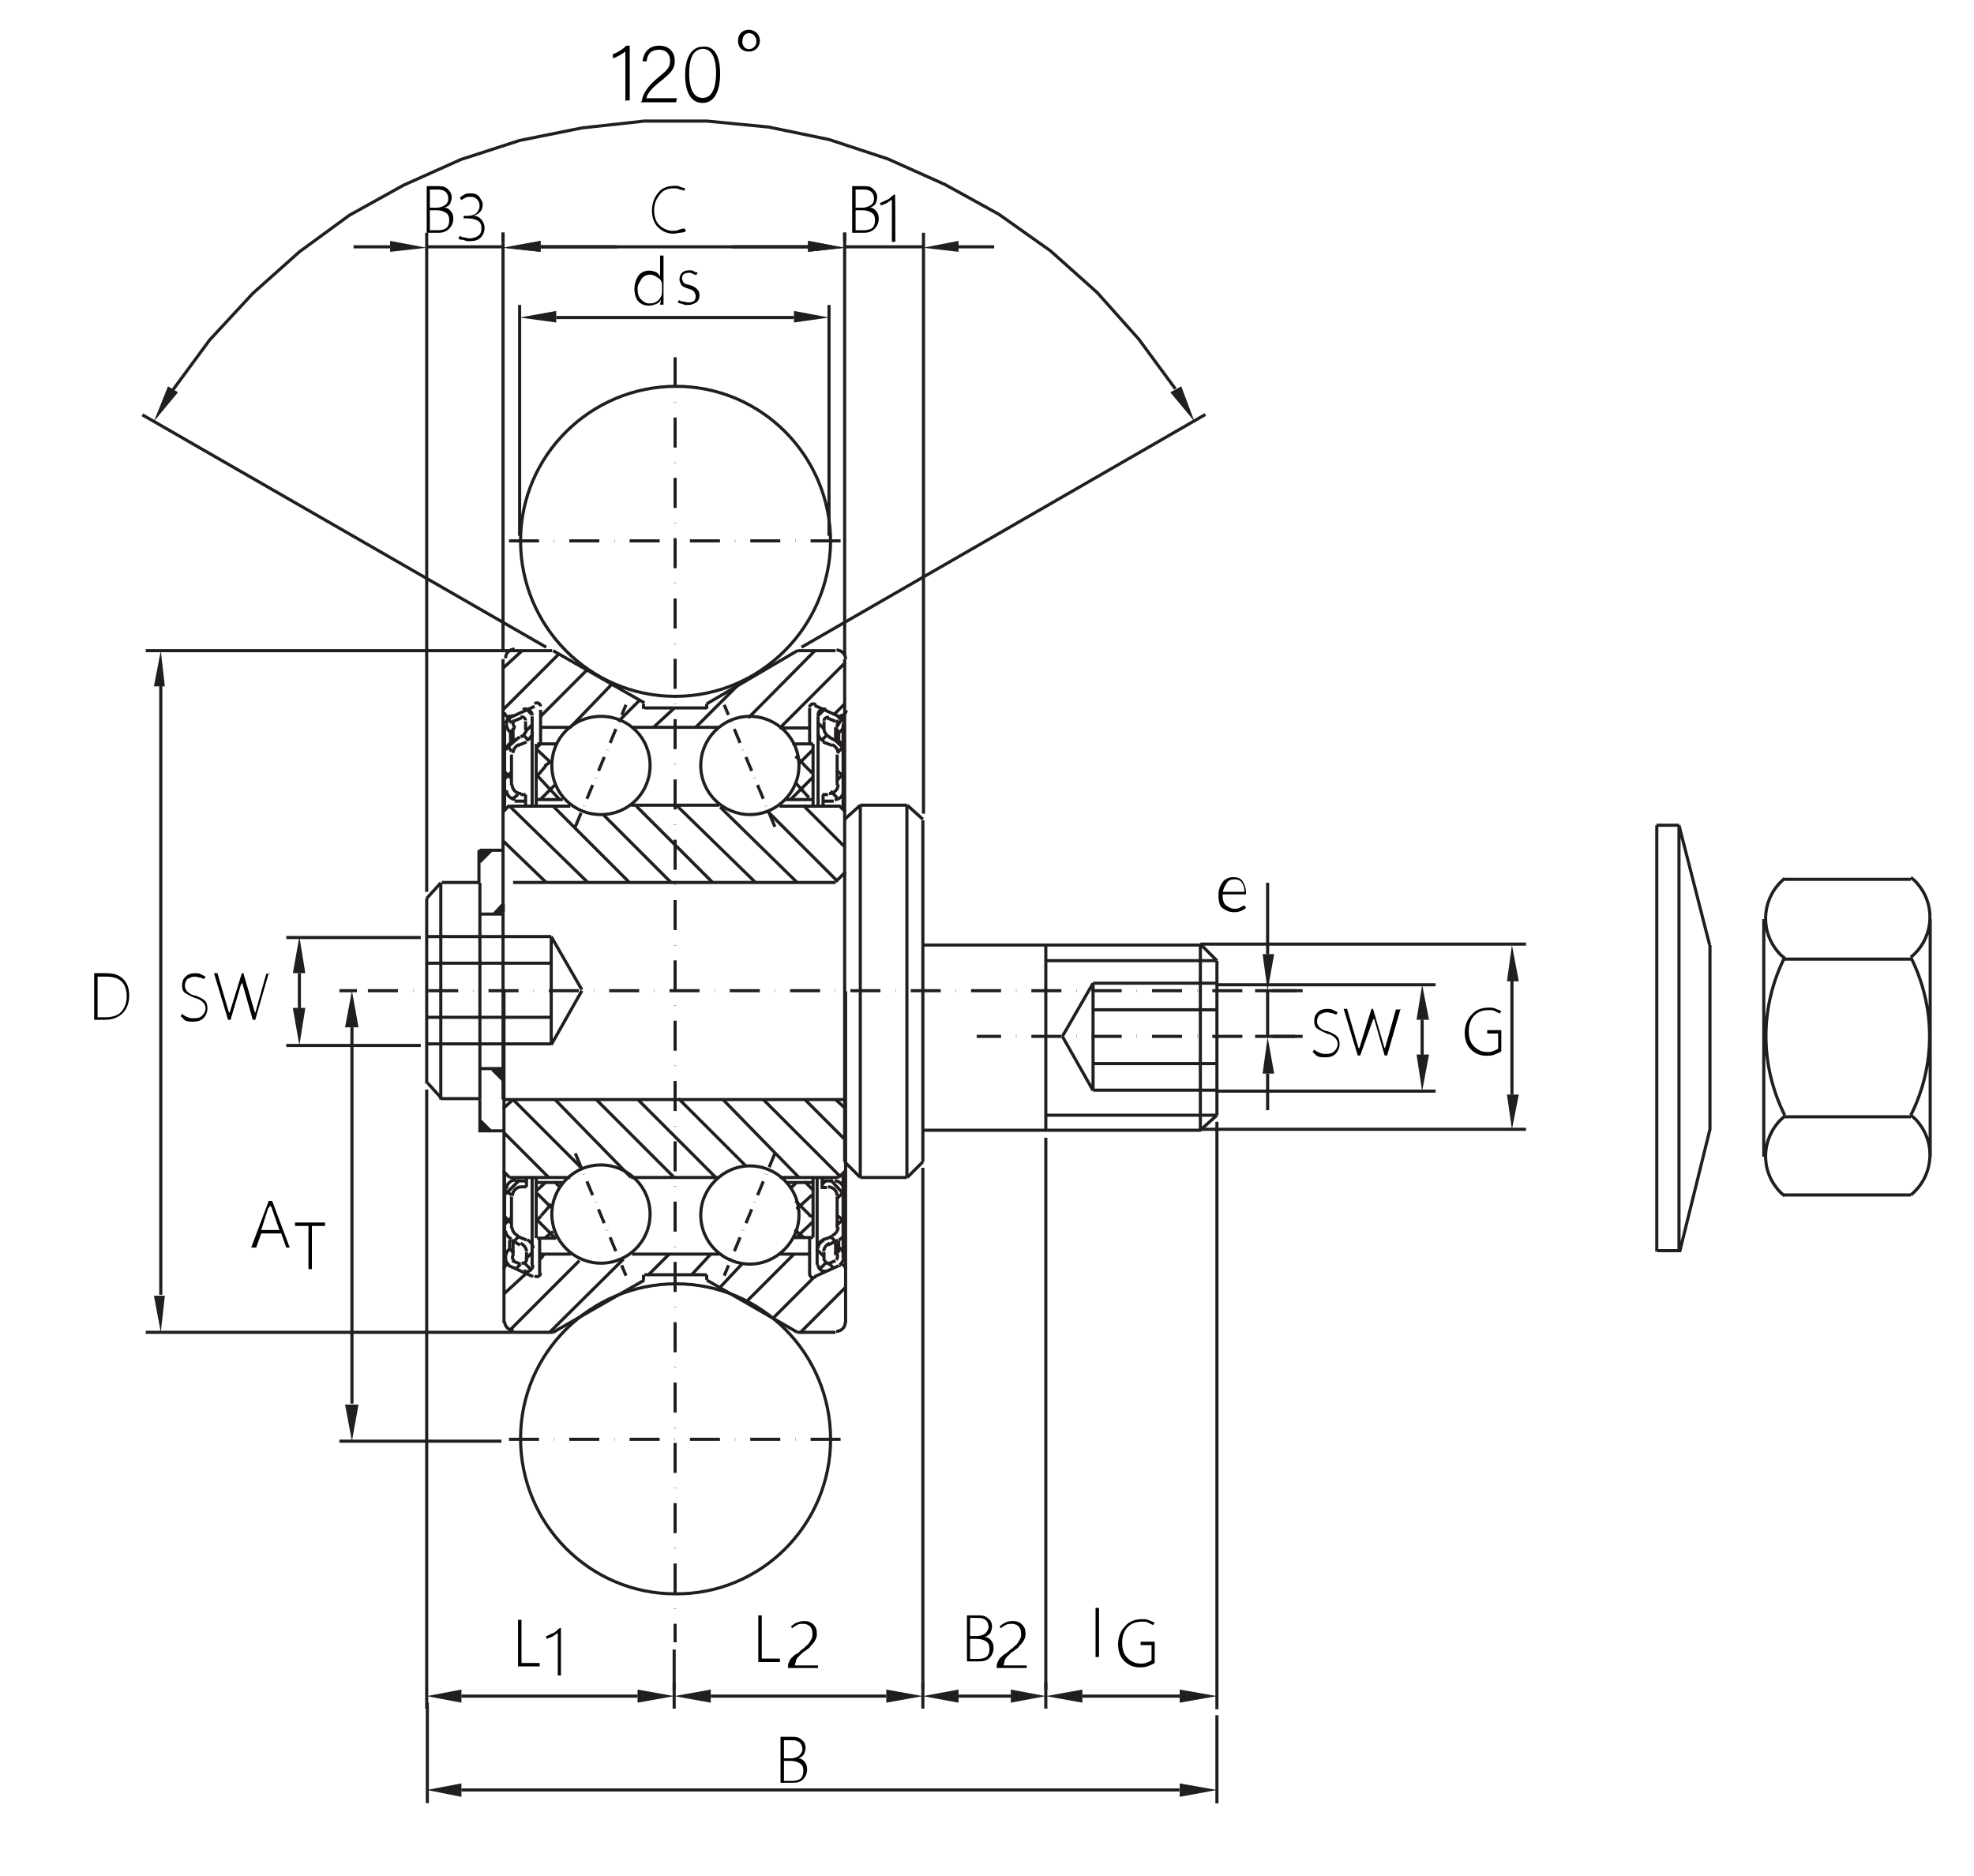 <?xml version="1.0" encoding="utf-8"?>
<svg xmlns="http://www.w3.org/2000/svg" id="_1" style="enable-background:new 0 0 631 599.8;" version="1.1" viewBox="0 0 631 599.8" x="0px" y="0px">
<style type="text/css">
	.st0{fill:none;stroke:#221E1F;stroke-miterlimit:10;stroke-dasharray:9.6,4.8,8.000000e-02,4.8;}
	.st1{fill:none;stroke:#221E1F;stroke-miterlimit:10;}
	.st2{fill:none;stroke:#221E1F;stroke-miterlimit:10;stroke-dasharray:4.8,2.4,8.000000e-02,2.4;}
	.st3{fill:none;}
	.st4{fill:#221E1F;}
</style>
<path class="st0" d="M416.4,316.7H116.2 M416.4,331.3H312.2"/>
<path class="st1" d="M176.2,333.7v-34.3 M186,316.4l-9.8-17 M160.8,351.5v-69.3 M153.4,351.5v-69.3 M160.8,210.7v106 M389,307.1&#xD;&#xA;	h-54.5 M389,307.1l-5-5 M389,356.5h-54.5 M389,356.5l-5,4.5 M349.4,314.3H389 M349.4,348.5H389 M349.4,340H389 M349.4,322.8H389"/>
<line class="st0" x1="215.8" x2="215.8" y1="114.2" y2="525"/>
<path class="st1" d="M295,371.4V262.2 M275,376.4v-119 M289.9,376.4v-119 M383.7,361v-59 M334.3,361v-59 M270,371.4V262.2&#xD;&#xA;	 M140.9,351.5v-69.3 M136.4,346.4v-59.2 M164,228.5l-2.7,2.7 M165.3,236.2l-4,3.5 M170.1,231.7l-2.1,2.1 M163.5,246.8l-2.1,2.1&#xD;&#xA;	 M172.8,237.8l-1.1,1.1 M174.4,244.9l-2.7,3.2 M165.6,254l-2.1,1.6 M176.2,243.3l-2.1,1.6 M177.3,251l-4.5,4.5 M263.4,226.9&#xD;&#xA;	l-2.1,2.1 M264.2,235.1l-1.6,1.6 M259.9,239.6l-4.5,4.5 M268.9,230.1l-1.3,2.1 M259.9,248.4l-7.2,7.2 M269.5,238.8l-1.9,1.9&#xD;&#xA;	 M263.4,254h-0.5 M269.7,247.3l-2.1,2.1 M166.1,377.2l-4.5,4.5 M163.5,389.2l-2.1,2.1 M174.6,377.8l-3.2,2.9 M173,388.7l-1.6,1.6&#xD;&#xA;	 M166.1,395l-1.6,1.6 M176.2,384.9l-3.2,3.7 M170.1,400.4l-2.1,2.1 M166.4,404.1l-1.6,1.6 M176.8,393.7l-2.7,2.1 M254.6,378&#xD;&#xA;	l-2.1,2.1 M259.6,382l-5,4.5 M263.9,377.5l-1.1,1.1 M259.9,390.5l-5.6,5.3 M269.5,381.2l-2.1,2.1 M262.8,396.4l-1.6,1.6&#xD;&#xA;	 M269.5,389.7l-2.1,2.1 M263.9,403.8l-2.1,2.1 M268.4,399.8l-1.6,1.1 M268.9,230.1l-1.1-1.1 M263.4,233l-2.1-2.1 M269.5,239.1&#xD;&#xA;	l-2.7-2.7 M259.6,238l-1.1-0.5 M269.5,248.1l-2.1-1.9 M259.6,247.1l-2.7-2.7 M257,244.4l-2.7-2.7 M267.6,255l-2.1-2.1 M258.6,255&#xD;&#xA;	l-4.5-5 M170.1,228.5l-1.6-1.6 M169,236.7l-1.6-1.6 M163.5,231.1l-1.3-1.6 M176.2,243.9l-4.8-4.5 M163.5,240.2l-1.3-1.9&#xD;&#xA;	 M178.9,255.6l-7.2-7.7 M163.5,248.9l-2.1-2.1 M269.5,381.5l-4-4.3 M267.6,388.7L267.6,388.7 M259.9,380.4l-2.7-2.7 M269.5,390&#xD;&#xA;	l-2.1-1.6 M259.6,388.9l-1.1-0.5 M258.8,388.4l-4.5-4.5 M266.8,396.6l-1.6-1.6 M263.4,401.7l-2.1-2.1 M257.2,395.8l-3.2-2.7&#xD;&#xA;	 M266.5,405.4l-1.6-1.6 M178.9,379.4l-1.6-1.6 M168,378v-0.5 M176.2,386l-4.5-4.5 M163.5,382l-2.1-1.6 M177.3,395.6l-5.6-5.6&#xD;&#xA;	 M163.5,391.1l-2.1-2.1 M164.3,400.4l-1.1-1.1 M169.8,405.9l-2.1-2.1 M255.9,425.9l14.3-14.3 M247.2,421.3l12.8-12.8 M238.4,416.3&#xD;&#xA;	l15.4-15.4 M230.2,411.5l7.2-7.7 M221.1,407.5l6.1-6.6 M207.3,407.5l6.6-6.6 M175.7,425.9l23.6-23.4 M162.9,425.3l22.3-22.3&#xD;&#xA;	 M172.8,402.5l1.1-1.6 M161.1,413.6l7.2-6.6 M266.5,228.5l3.5-3.5 M249.3,232.7l21-21 M239.2,229.5l21.3-21.5 M222.2,232.7&#xD;&#xA;	l14.3-14.3 M208.9,232.5l6.6-6.1 M197.7,230.6l6.6-6.6 M182.3,232.5l13.3-13.8 M172.8,229l14.9-14.9 M160.8,226.9l17.8-17.8&#xD;&#xA;	 M160.8,213.6l6.1-5.6 M270,316.7v-106 M270,270.7l-13.3-13.3 M267.3,281.3l-21.8-21.8 M254.6,281.9L230.2,258 M241.3,281.9&#xD;&#xA;	l-25-24.4 M227.8,282.1l-24.4-24.4 M214.5,282.1L193,260.6 M201.2,282.1l-24.4-24.4 M187.9,282.1l-25-24.4 M270,364.2l-12.8-12.8&#xD;&#xA;	 M174.6,282.1l-13.8-13.3 M268.4,375.9L244,351.5 M255.4,376.4l-24.4-25 M238.4,372.7l-21.5-21.5 M228.8,376.4l-25-25 M215.5,376.4&#xD;&#xA;	l-25-25 M201.7,376.4l-24.4-25 M186.3,373.8L164,351.5 M175.4,376.4l-14.3-14.3"/>
<path class="st1" d="M265.5,460.1c0-27.4-22.1-49.7-49.4-49.7s-49.7,22.1-49.7,49.4c0,27.4,22.1,49.7,49.4,49.7l0,0&#xD;&#xA;	C243.2,509.8,265.5,487.5,265.5,460.1 M201.7,376.4h28.2 M206,407.5h19.9 M202,400.9h27.9 M255.4,388.4c0-8.8-7.2-15.7-15.7-15.7&#xD;&#xA;	c-8.5,0-15.7,7.2-15.7,15.7c0,8.8,7.2,15.7,15.7,15.7l0,0C248.2,404.1,255.4,396.9,255.4,388.4"/>
<line class="st0" x1="162.7" x2="270.5" y1="460.1" y2="460.1"/>
<path class="st1" d="M186,316.7l-9.8,17.3 M176.8,425.9H164 M161.3,422.4c0,1.6,1.3,2.9,2.9,2.9 M176.8,425.9l29.2-16.7&#xD;&#xA;	 M161.1,422.9v-106 M153.4,351.2h-12.2l-4.5-5 M136.4,333.7h39.8 M136.6,325.2h39.6 M136.6,307.9h39.6 M270,351.5H160.8 M164,351.5&#xD;&#xA;	h103.1"/>
<line class="st2" x1="183.9" x2="200.1" y1="368.7" y2="407.8"/>
<path class="st1" d="M157.4,341.6l3.5,3.7 M157.4,341.9l3.5,3.5 M157.4,341.9l3.5,3.5 M157.4,341.9l3.5,3.5 M157.4,341.9l3.5,3.5&#xD;&#xA;	 M157.4,341.9l3.5,3.5 M157.4,341.9l3.5,3.2 M157.4,341.9l3.5,3.2 M157.9,341.9l3.2,3.2 M157.9,341.9l3.2,3.2 M157.9,341.9l3.2,3.2&#xD;&#xA;	 M157.9,341.9l3.2,3.2 M157.9,341.9l3.2,3.2 M157.9,341.9l3.2,3.2 M157.9,341.9l3.2,3.2 M157.9,341.9l3.2,3.2 M157.9,341.9l3.2,3.2&#xD;&#xA;	 M157.9,341.9l3.2,3.2 M157.9,341.9l3.2,3.2 M157.9,341.9l3.2,3.2 M157.9,341.9l3.2,3.2 M157.9,341.9l3.2,3.2 M157.9,341.9l3.2,3.2&#xD;&#xA;	 M157.9,341.9l3.2,3.2 M157.9,341.9l3.2,3.2 M157.9,341.9l3.2,3.2 M157.9,341.9l3.2,3.2 M157.9,341.9l3.2,3.2 M157.9,341.9l3.2,3.2&#xD;&#xA;	 M157.9,341.9l3.2,3.2 M157.9,341.9l3.2,3.2 M157.9,341.9l3.2,3.2 M157.9,341.9l3.2,3.2 M157.9,341.9l3.2,3.2 M157.9,341.9l3.2,3.2&#xD;&#xA;	 M157.9,341.9l3.2,2.7 M157.9,341.9l3.2,2.7 M158.2,341.9l2.7,2.7 M158.2,341.9l2.7,2.7 M158.2,341.9l2.7,2.7 M158.2,341.9l2.7,2.7&#xD;&#xA;	 M158.2,341.9l2.7,2.7 M158.2,341.9l2.7,2.7 M158.2,341.9l2.7,2.7 M158.2,341.9l2.7,2.7 M158.2,341.9l2.7,2.7 M158.2,341.9l2.7,2.7&#xD;&#xA;	 M158.2,341.9l2.7,2.7 M158.2,341.9l2.7,2.7 M158.2,341.9l2.7,2.7 M158.2,341.9l2.7,2.7 M158.2,341.9l2.7,2.7 M158.2,341.9l2.7,2.7&#xD;&#xA;	 M158.2,341.9l2.7,2.7 M158.2,341.9l2.7,2.7 M158.2,341.9l2.7,2.7 M158.2,341.9l2.7,2.7 M158.2,341.9l2.7,2.7 M158.2,341.9l2.7,2.7&#xD;&#xA;	 M158.2,341.9l2.7,2.7 M158.2,341.9l2.7,2.7 M158.2,341.9l2.7,2.7 M158.2,341.9l2.7,2.7 M158.2,341.9l2.7,2.7 M158.2,341.9l2.7,2.1&#xD;&#xA;	 M158.2,341.9l2.7,2.1 M159,341.9l2.1,2.1 M159,341.9l2.1,2.1 M159,341.9l2.1,2.1 M159,341.9l2.1,2.1 M159,341.9l2.1,2.1 M159,341.9&#xD;&#xA;	l2.1,2.1 M159,341.9l2.1,2.1 M159,341.9l2.1,2.1 M159,341.9l2.1,2.1 M159,341.9l2.1,2.1 M159,341.9l2.1,2.1 M159,341.9l2.1,2.1&#xD;&#xA;	 M159,341.9l2.1,2.1 M159,341.9l2.1,2.1 M159,341.9l2.1,2.1 M159,341.9l2.1,2.1 M159,341.9l2.1,2.1 M159,341.9l2.1,2.1 M159,341.9&#xD;&#xA;	l2.1,2.1 M159,341.9l2.1,2.1 M159,341.9l2.1,2.1 M159,341.9l2.1,2.1 M159,341.9l2.1,2.1 M159,341.9l2.1,2.1 M159,341.9l2.1,2.1&#xD;&#xA;	 M159,341.9l2.1,2.1 M159,341.9l2.1,2.1 M159,341.9l2.1,1.6 M159,341.9l2.1,1.6 M159.5,341.6l1.6,1.6 M159.5,341.6l1.6,1.6&#xD;&#xA;	 M159.5,341.6l1.6,1.6 M159.5,341.6l1.6,1.6 M159.5,341.6l1.6,1.6 M159.5,341.6l1.6,1.6 M159.5,341.6l1.6,1.6 M159.5,341.6l1.6,1.6&#xD;&#xA;	 M159.5,341.6l1.6,1.6 M159.5,341.6l1.6,1.6 M159.5,341.6l1.6,1.6 M159.5,341.6l1.6,1.6 M159.5,341.6l1.6,1.6 M159.5,341.6l1.6,1.6&#xD;&#xA;	 M159.5,341.6l1.6,1.6 M159.5,341.6l1.6,1.6 M159.5,341.6l1.6,1.6 M159.5,341.6l1.6,1.6 M159.5,341.6l1.6,1.6 M159.5,341.6l1.6,1.6&#xD;&#xA;	 M159.5,341.6l1.6,1.6 M159.5,341.6l1.6,1.6 M159.5,341.6l1.6,1.6 M159.5,341.6l1.6,1.6 M159.5,341.6l1.6,1.6 M159.5,341.6l1.6,1.6&#xD;&#xA;	 M159.5,341.6l1.6,1.6 M159.5,341.6l1.6,1.6 M159.5,341.6l1.6,1.1 M160,341.6l1.1,1.1 M160,341.6l1.1,1.1 M160,341.6l1.1,1.1&#xD;&#xA;	 M160,341.6l1.1,1.1 M160,341.6l1.1,1.1 M160,341.6l1.1,1.1 M160,341.6l1.1,1.1 M160,341.6l1.1,1.1 M160,341.6l1.1,1.1 M160,341.6&#xD;&#xA;	l1.1,1.1 M160,341.6l1.1,1.1 M160,341.6l1.1,1.1 M160,341.6l1.1,1.1 M160,341.6l1.1,1.1 M160,341.6l1.1,1.1 M160,341.6l1.1,1.1&#xD;&#xA;	 M160,341.6l1.1,1.1 M160,341.6l1.1,1.1 M160,341.6l1.1,1.1 M160,341.6l1.1,1.1 M160,341.6l1.1,1.1 M160,341.6l1.1,1.1 M160,341.6&#xD;&#xA;	l1.1,1.1 M160,341.6l1.1,1.1 M160,341.6l1.1,1.1 M160,341.6l1.1,1.1 M160,341.6l1.1,1.1 M160,341.6l1.1,1.1 M160,341.6l1.1,0.5&#xD;&#xA;	 M160.3,341.6l0.5,0.5 M160.3,341.6l0.5,0.5 M160.3,341.6l0.5,0.5 M160.3,341.6l0.5,0.5 M160.3,341.6l0.5,0.5 M160.3,341.6l0.5,0.5&#xD;&#xA;	 M160.3,341.6l0.5,0.5 M160.3,341.6l0.5,0.5 M160.3,341.6l0.5,0.5 M160.3,341.6l0.5,0.5 M160.3,341.6l0.5,0.5 M160.3,341.6l0.5,0.5&#xD;&#xA;	 M160.3,341.6l0.5,0.5 M160.3,341.6l0.5,0.5 M160.3,341.6l0.5,0.5 M160.3,341.6l0.5,0.5 M160.3,341.6l0.5,0.5 M160.3,341.6l0.5,0.5&#xD;&#xA;	 M160.3,341.6l0.5,0.5 M160.3,341.6l0.5,0.5 M160.3,341.6l0.5,0.5 M160.3,341.6l0.5,0.5 M160.3,341.6l0.5,0.5 M160.3,341.6l0.5,0.5&#xD;&#xA;	 M160.3,341.6l0.5,0.5 M160.3,341.6l0.5,0.5 M160.3,341.6l0.5,0.5 M160.3,341.6l0.5,0.5 M160.3,341.6h0.5H160.3z M160.8,354.4&#xD;&#xA;	l3.2-2.9 M166.7,379.4h1.6 M168.3,379.4v-2.9 M164.5,377.5h3.5 M171.7,378h8.2 M165.6,395.3l2.7,1.1 M170.4,399&#xD;&#xA;	c0-1.1-0.8-2.1-1.9-2.7 M167.5,406.2c0.3,0,0.5,0.3,0.8,0.3c1.1,0,1.9-0.8,2.1-2.1 M166.7,403.8c0,0,0.3,0,0.5,0&#xD;&#xA;	c0.5,0,1.1-0.5,1.1-1.1 M168.3,403v-2.7 M168.3,400.1c0-1.1-0.8-2.1-1.9-2.7 M164,400.9v-4 M172.5,407.5v-11.4 M170.9,407.8&#xD;&#xA;	c0.3,0.3,0.5,0.3,0.8,0.3c0.5,0,1.1-0.5,1.1-1.1l0,0 M172.8,400.9h9.8 M171.7,395.8h6.1 M170.1,404.6v-28.2 M171.4,395.8v-19.4&#xD;&#xA;	 M162.9,376.4l-2.1-2.1 M161.6,393.4c0,1.1,0.8,2.1,1.9,2.7 M162.9,399.3v-2.9 M162.4,404.3h0.5 M162.7,404.1&#xD;&#xA;	c-0.8,0-1.6,0.8-1.6,1.6 M162.9,399.3c-0.8,0.5-1.3,1.6-1.3,2.7s0.5,2.1,1.3,2.7 M161.3,402.7v-27.6 M163.5,392.6v-10.1&#xD;&#xA;	 M162.9,376.4h19.4 M163.7,392.4c0,1.1,0.8,2.1,1.9,2.7 M162.7,404.6l7.7,3.5 M164.3,400.9c-0.3,0.3-0.5,0.5-0.5,1.1&#xD;&#xA;	c0,0.3,0.3,0.8,0.5,1.1 M164,400.9c0-0.8-0.5-1.3-1.3-1.6 M163.7,403l2.7,1.1 M163.5,396.4l2.7,1.6 M164.8,377.2&#xD;&#xA;	c-1.6,0-2.9,1.3-2.9,2.9 M166.7,379.4c-1.6,0-2.9,1.3-2.9,2.9 M207.8,388.1c0-8.8-7.2-15.7-15.7-15.7c-8.8,0-15.7,7.2-15.7,15.7&#xD;&#xA;	c0,8.8,7.2,15.7,15.7,15.7l0,0C200.7,403.8,207.8,396.9,207.8,388.1"/>
<path class="st3" d="M153.6,341.6l7.2,7.2 M153.6,341.6l7.2,7.2 M153.6,341.6l7.2,6.6 M153.6,341.6l7.2,6.6 M154.2,341.6l6.6,6.6&#xD;&#xA;	 M154.2,341.6l6.6,6.6 M154.2,341.6l6.6,6.6 M154.2,341.6l6.6,6.6 M154.2,341.6l6.6,6.6 M154.2,341.6l6.6,6.6 M154.2,341.6l6.6,6.6&#xD;&#xA;	 M154.2,341.6l6.6,6.6 M154.2,341.6l6.6,6.6 M154.2,341.6l6.6,6.6 M154.2,341.6l6.6,6.6 M154.2,341.6l6.6,6.6 M154.2,341.6l6.6,6.6&#xD;&#xA;	 M154.2,341.6l6.6,6.6 M154.2,341.6l6.6,6.6 M154.2,341.6l6.6,6.6 M154.2,341.6l6.6,6.6 M154.2,341.6l6.6,6.6 M154.2,341.6l6.6,6.6&#xD;&#xA;	 M154.2,341.6l6.6,6.6 M154.2,341.6l6.6,6.6 M154.2,341.6l6.6,6.6 M154.2,341.6l6.6,6.6 M154.2,341.6l6.6,6.6 M154.2,341.6l6.6,6.6&#xD;&#xA;	 M154.2,341.6l6.6,6.6 M154.2,341.6l6.6,6.6 M154.2,341.6l6.6,6.1 M154.2,341.6l6.6,6.1 M154.7,341.6l6.1,6.1 M154.7,341.6l6.1,6.1&#xD;&#xA;	 M154.7,341.6l6.1,6.1 M154.7,341.6l6.1,6.1 M154.7,341.6l6.1,6.1 M154.7,341.6l6.1,6.1 M154.7,341.6l6.1,6.1 M154.7,341.6l6.1,6.1&#xD;&#xA;	 M154.7,341.6l6.1,6.1 M154.7,341.6l6.1,6.1 M154.7,341.6l6.1,6.1 M154.7,341.6l6.1,6.1 M154.7,341.6l6.1,6.1 M154.7,341.6l6.1,6.1&#xD;&#xA;	 M154.7,341.6l6.1,6.1 M154.7,341.6l6.1,6.1 M154.7,341.6l6.1,6.1 M154.7,341.6l6.1,6.1 M154.7,341.6l6.1,6.1 M154.7,341.6l6.1,6.1&#xD;&#xA;	 M154.7,341.6l6.1,6.1 M154.7,341.6l6.1,6.1 M154.7,341.6l6.1,6.1 M154.7,341.6l6.1,6.1 M154.7,341.6l6.1,6.1 M154.7,341.6l6.1,6.1&#xD;&#xA;	 M154.7,341.6l6.1,6.1 M154.7,341.6l6.1,5.6 M154.7,341.6l6.1,5.6 M155.2,341.6l5.6,5.6 M155.2,341.6l5.6,5.6 M155.2,341.6l5.6,5.6&#xD;&#xA;	 M155.2,341.6l5.6,5.6 M155.2,341.6l5.6,5.6 M155.2,341.6l5.6,5.6 M155.2,341.6l5.6,5.6 M155.2,341.6l5.6,5.6 M155.2,341.6l5.6,5.6&#xD;&#xA;	 M155.2,341.6l5.6,5.6 M155.2,341.6l5.6,5.6 M155.2,341.6l5.6,5.6 M155.2,341.6l5.6,5.6 M155.2,341.6l5.6,5.6 M155.2,341.6l5.6,5.6&#xD;&#xA;	 M155.2,341.6l5.6,5.6 M155.2,341.6l5.6,5.6 M155.2,341.6l5.6,5.6 M155.2,341.6l5.6,5.6 M155.2,341.6l5.6,5.6 M155.2,341.6l5.6,5.6&#xD;&#xA;	 M155.2,341.6l5.6,5.6 M155.2,341.6l5.6,5.6 M155.2,341.6l5.6,5.6 M155.2,341.6l5.6,5.6 M155.2,341.6l5.6,5.6 M155.2,341.6l5.6,5.6&#xD;&#xA;	 M155.2,341.6l5.6,5 M155.2,341.6l5.6,5 M155.8,341.6l5,5 M155.8,341.6l5,5 M155.8,341.6l5,5 M155.8,341.6l5,5 M155.8,341.6l5,5&#xD;&#xA;	 M155.8,341.6l5,5 M155.8,341.6l5,5 M155.8,341.6l5,5 M155.8,341.6l5,5 M155.8,341.6l5,5 M155.8,341.6l5,5 M155.8,341.6l5,5&#xD;&#xA;	 M155.8,341.6l5,5 M155.8,341.6l5,5 M155.8,341.6l5,5 M155.8,341.6l5,5 M155.8,341.6l5,5 M155.8,341.6l5,5 M155.8,341.6l5,5&#xD;&#xA;	 M155.8,341.6l5,5 M155.8,341.6l5,5 M155.8,341.6l5,5 M155.8,341.6l5,5 M155.8,341.6l5,5 M155.8,341.6l5,5 M155.8,341.6l5,5&#xD;&#xA;	 M155.8,341.6l5,5 M155.8,341.6l5,5 M155.8,341.6l5,4.5 M156.3,341.6l4.5,4.5 M156.3,341.6l4.5,4.5 M156.3,341.6l4.5,4.5&#xD;&#xA;	 M156.3,341.6l4.5,4.5 M156.3,341.6l4.5,4.5 M156.3,341.6l4.5,4.5 M156.3,341.6l4.5,4.5 M156.3,341.6l4.5,4.5 M156.3,341.6l4.5,4.5&#xD;&#xA;	 M156.3,341.6l4.5,4.5 M156.3,341.6l4.5,4.5 M156.3,341.6l4.5,4.5 M156.3,341.6l4.5,4.5 M156.3,341.6l4.5,4.5 M156.3,341.6l4.5,4.5&#xD;&#xA;	 M156.3,341.6l4.5,4.5 M156.3,341.6l4.5,4.5 M156.3,341.6l4.5,4.5 M156.3,341.6l4.5,4.5 M156.3,341.6l4.5,4.5 M156.3,341.6l4.5,4.5&#xD;&#xA;	 M156.3,341.6l4.5,4.5 M156.3,341.6l4.5,4.5 M156.3,341.6l4.5,4.5 M156.3,341.6l4.5,4.5 M156.3,341.6l4.5,4.5 M156.3,341.6l4.5,4.5&#xD;&#xA;	 M156.3,341.6l4.5,4.5 M156.3,341.6l4.5,4 M156.8,341.6l4,4 M156.8,341.6l4,4 M156.8,341.6l4,4 M156.8,341.6l4,4 M156.8,341.6l4,4&#xD;&#xA;	 M156.8,341.6l4,4 M156.8,341.6l4,4 M156.8,341.6l4,4 M156.8,341.6l4,4 M156.8,341.6l4,4 M156.8,341.6l4,4 M156.8,341.6l4,4&#xD;&#xA;	 M156.8,341.6l4,4 M156.8,341.6l4,4 M156.8,341.6l4,4 M156.8,341.6l4,4 M156.8,341.6l4,4 M156.8,341.6l4,4 M156.8,341.6l4,4&#xD;&#xA;	 M156.8,341.6l4,4 M156.8,341.6l4,4 M156.8,341.6l4,4 M156.8,341.6l4,4 M156.8,341.6l4,4 M156.8,341.6l4,4 M156.8,341.6l4,4&#xD;&#xA;	 M156.8,341.6l4,4 M156.8,341.6l4,4 M156.8,341.6l4.3,3.7 M157.4,341.9l3.5,3.5 M157.4,341.9l3.5,3.5 M157.4,341.9l3.5,3.5&#xD;&#xA;	 M157.4,341.9l3.5,3.5 M157.4,341.9l3.5,3.5 M157.4,341.9l3.5,3.5 M157.4,341.9l3.5,3.5 M157.4,341.9l3.5,3.5 M157.4,341.9l3.5,3.5&#xD;&#xA;	 M157.4,341.9l3.5,3.5 M157.4,341.9l3.5,3.5 M157.4,341.9l3.5,3.5 M157.4,341.9l3.5,3.5 M157.4,341.9l3.5,3.5 M157.4,341.9l3.5,3.5&#xD;&#xA;	 M157.4,341.9l3.5,3.5 M157.4,341.9l3.5,3.5 M157.4,341.9l3.5,3.5 M157.4,341.9l3.5,3.5 M157.4,341.9l3.5,3.5 M157.4,341.9l3.5,3.5&#xD;&#xA;	 M157.4,341.9l3.5,3.5"/>
<path class="st3" d="M153.4,344.3l7.7,7.7 M153.4,344.3l7.7,7.7 M153.4,344.3l7.7,7.7 M153.4,344.3l7.7,7.7 M153.4,344.3l7.7,7.7&#xD;&#xA;	 M153.4,344.3l7.7,7.7 M153.4,344.3l7.7,7.7 M153.4,344.3l7.7,7.7 M153.4,344.3l7.7,7.7 M153.4,344.3l7.7,7.7 M153.4,344.3l7.7,7.7&#xD;&#xA;	 M153.4,344.3l7.7,7.7 M153.4,343.8l7.7,8.2 M153.4,343.8l7.7,8.2 M153.4,343.8l7.7,8.2 M153.4,343.8l7.7,8.2 M153.4,343.8l7.7,8.2&#xD;&#xA;	 M153.4,343.8l7.7,8.2 M153.4,343.8l7.7,8.2 M153.4,343.8l7.7,8.2 M153.4,343.8l7.7,8.2 M153.4,343.8l7.7,8.2 M153.4,343.8l7.7,8.2&#xD;&#xA;	 M153.4,343.8l7.7,8.2 M153.4,343.8l7.7,8.2 M153.4,343.8l7.7,8.2 M153.4,343.8l7.7,8.2 M153.4,343.8l7.7,7.7 M153.4,343.8l7.7,7.7&#xD;&#xA;	 M153.4,343.8l7.7,7.7 M153.4,343.8l7.7,7.7 M153.4,343.8l7.7,7.7 M153.4,343.8l7.7,7.7 M153.4,343.8l7.7,7.7 M153.4,343.8l7.7,7.7&#xD;&#xA;	 M153.4,343.8l7.7,7.7 M153.4,343.8l7.7,7.7 M153.4,343.8l7.7,7.7 M153.4,343.8l7.7,7.7 M153.4,343.8l7.7,7.7 M153.4,343.8l7.7,7.7&#xD;&#xA;	 M153.4,343.2l7.7,8.2 M153.4,343.2l7.7,8.2 M153.4,343.2l7.7,8.2 M153.4,343.2l7.7,8.2 M153.4,343.2l7.7,8.2 M153.4,343.2l7.7,8.2&#xD;&#xA;	 M153.4,343.2l7.7,8.2 M153.4,343.2l7.7,8.2 M153.4,343.2l7.7,8.2 M153.4,343.2l7.7,8.2 M153.4,343.2l7.7,8.2 M153.4,343.2l7.7,8.2&#xD;&#xA;	 M153.4,343.2l7.7,8.2 M153.4,343.2l7.7,8.2 M153.4,343.2l7.7,8.2 M153.4,343.2l7.7,7.7 M153.4,343.2l7.7,7.7 M153.4,343.2l7.7,7.7&#xD;&#xA;	 M153.4,343.2l7.7,7.7 M153.4,343.2l7.7,7.7 M153.4,343.2l7.7,7.7 M153.4,343.2l7.7,7.7 M153.4,343.2l7.7,7.7 M153.4,343.2l7.7,7.7&#xD;&#xA;	 M153.4,343.2l7.7,7.7 M153.4,343.2l7.7,7.7 M153.4,343.2l7.7,7.7 M153.4,343.2l7.7,7.7 M153.4,343.2l7.7,7.7 M153.4,342.7l7.7,8.2&#xD;&#xA;	 M153.4,342.7l7.7,8.2 M153.4,342.7l7.7,8.2 M153.4,342.7l7.7,8.2 M153.4,342.7l7.7,8.2 M153.4,342.7l7.7,8.2 M153.4,342.7l7.7,8.2&#xD;&#xA;	 M153.4,342.7l7.7,8.2 M153.4,342.7l7.7,8.2 M153.4,342.7l7.7,8.2 M153.4,342.7l7.7,8.2 M153.4,342.7l7.7,8.2 M153.4,342.7l7.7,8.2&#xD;&#xA;	 M153.4,342.7l7.7,8.2 M153.4,342.7l7.7,8.2 M153.4,342.7l7.7,7.7 M153.4,342.7l7.7,7.7 M153.4,342.7l7.7,7.7 M153.4,342.7l7.7,7.7&#xD;&#xA;	 M153.4,342.7l7.7,7.7 M153.4,342.7l7.7,7.7 M153.4,342.7l7.7,7.7 M153.4,342.7l7.7,7.7 M153.4,342.7l7.7,7.7 M153.4,342.7l7.7,7.7&#xD;&#xA;	 M153.4,342.7l7.7,7.7 M153.4,342.7l7.7,7.7 M153.4,342.7l7.7,7.7 M153.4,342.7l7.7,7.7 M153.4,342.2l7.7,8.2 M153.4,342.2l7.7,8.2&#xD;&#xA;	 M153.4,342.2l7.7,8.2 M153.4,342.2l7.7,8.2 M153.4,342.2l7.7,8.2 M153.4,342.2l7.7,8.2 M153.4,342.2l7.7,8.2 M153.4,342.2l7.7,8.2&#xD;&#xA;	 M153.4,342.2l7.7,8.2 M153.4,342.2l7.7,8.2 M153.4,342.2l7.7,8.2 M153.4,342.2l7.7,8.2 M153.4,342.2l7.7,8.2 M153.4,342.2l7.7,8.2&#xD;&#xA;	 M153.4,342.2l7.7,8.2 M153.4,342.2l7.7,8.2 M153.4,342.2l7.7,7.7 M153.4,342.2l7.7,7.7 M153.4,342.2l7.7,7.7 M153.4,342.2l7.7,7.7&#xD;&#xA;	 M153.4,342.2l7.7,7.7 M153.4,342.2l7.7,7.7 M153.4,342.2l7.7,7.7 M153.4,342.2l7.7,7.7 M153.4,342.2l7.7,7.7 M153.4,342.2l7.7,7.7&#xD;&#xA;	 M153.4,342.2l7.7,7.7 M153.4,342.2l7.7,7.7 M153.4,342.2l7.7,7.7 M153.4,341.6l7.7,8.2 M153.4,341.6l7.7,8.2 M153.4,341.6l7.7,8.2&#xD;&#xA;	 M153.4,341.6l7.7,8.2 M153.4,341.6l7.7,8.2 M153.4,341.6l7.7,8.2 M153.4,341.6l7.7,8.2 M153.4,341.6l7.7,8.2 M153.4,341.6l7.7,8.2&#xD;&#xA;	 M153.4,341.6l7.7,8.2 M153.4,341.6l7.7,8.2 M153.4,341.6l7.7,8.2 M153.4,341.6l7.7,8.2 M153.4,341.6l7.7,8.2 M153.4,341.6l7.7,8.2&#xD;&#xA;	 M153.4,341.6l7.7,8.2 M153.4,341.6l7.7,7.7 M153.4,341.6l7.7,7.7 M153.4,341.6l7.7,7.7 M153.4,341.6l7.7,7.7 M153.4,341.6l7.7,7.7&#xD;&#xA;	 M153.4,341.6l7.7,7.7 M153.4,341.6l7.7,7.7 M153.4,341.6l7.7,7.7 M153.4,341.6l7.7,7.7 M153.4,341.6l7.7,7.7 M153.4,341.6l7.7,7.7&#xD;&#xA;	 M153.4,341.6l7.7,7.7 M153.4,341.6l7.7,7.7 M153.4,341.6l7.7,7.7 M153.4,341.6l7.7,7.7 M153.4,341.6l7.7,7.7 M153.4,341.6l7.7,7.7&#xD;&#xA;	 M153.4,341.6l7.7,7.7 M153.4,341.6l7.7,7.7 M153.4,341.6l7.7,7.7 M153.4,341.6l7.7,7.7 M153.4,341.6l7.7,7.7 M153.4,341.6l7.7,7.7&#xD;&#xA;	 M153.4,341.6l7.7,7.7 M153.4,341.6l7.7,7.7 M153.4,341.6l7.7,7.7 M153.4,341.6l7.7,7.7 M153.4,341.6l7.7,7.7 M153.4,341.6l7.7,7.7&#xD;&#xA;	 M153.4,341.6l7.7,7.2 M153.4,341.6l7.7,7.2 M153.6,341.6l7.2,7.2 M153.6,341.6l7.2,7.2 M153.6,341.6l7.2,7.2 M153.6,341.6l7.2,7.2&#xD;&#xA;	 M153.6,341.6l7.2,7.2 M153.6,341.6l7.2,7.2 M153.6,341.6l7.2,7.2 M153.6,341.6l7.2,7.2 M153.6,341.6l7.2,7.2 M153.6,341.6l7.2,7.2&#xD;&#xA;	 M153.6,341.6l7.2,7.2 M153.6,341.6l7.2,7.2 M153.6,341.6l7.2,7.2 M153.6,341.6l7.2,7.2 M153.6,341.6l7.2,7.2 M153.6,341.6l7.2,7.2&#xD;&#xA;	 M153.6,341.6l7.2,7.2 M153.6,341.6l7.2,7.2 M153.6,341.6l7.2,7.2 M153.6,341.6l7.2,7.2 M153.6,341.6l7.2,7.2 M153.6,341.6l7.2,7.2&#xD;&#xA;	 M153.6,341.6l7.2,7.2 M153.6,341.6l7.2,7.2 M153.6,341.6l7.2,7.2"/>
<path class="st3" d="M153.4,347.8l7.7,7.7 M153.4,347.8l7.7,7.7 M153.4,347.8l7.7,7.7 M153.4,347.8l7.7,7.7 M153.4,347.8l7.7,7.7&#xD;&#xA;	 M153.4,347.8l7.7,7.7 M153.4,347.8l7.7,7.7 M153.4,347.8l7.7,7.7 M153.4,347.5l7.7,8.2 M153.4,347.5l7.7,8.2 M153.4,347.5l7.7,8.2&#xD;&#xA;	 M153.4,347.5l7.7,8.2 M153.4,347.5l7.7,8.2 M153.4,347.5l7.7,8.2 M153.4,347.5l7.7,8.2 M153.4,347.5l7.7,8.2 M153.4,347.5l7.7,8.2&#xD;&#xA;	 M153.4,347.5l7.7,8.2 M153.4,347.5l7.7,8.2 M153.4,347.5l7.7,8.2 M153.4,347.5l7.7,8.2 M153.4,347.5l7.7,8.2 M153.4,347.5l7.7,8.2&#xD;&#xA;	 M153.4,347.5l7.7,7.7 M153.4,347.5l7.7,7.7 M153.4,347.5l7.7,7.7 M153.4,347.5l7.7,7.7 M153.4,347.5l7.7,7.7 M153.4,347.5l7.7,7.7&#xD;&#xA;	 M153.4,347.5l7.7,7.7 M153.4,347.5l7.7,7.7 M153.4,347.5l7.7,7.7 M153.4,347.5l7.7,7.7 M153.4,347.5l7.7,7.7 M153.4,347.5l7.7,7.7&#xD;&#xA;	 M153.4,347.5l7.7,7.7 M153.4,347.5l7.7,7.7 M153.4,347l7.7,8.2 M153.4,347l7.7,8.2 M153.4,347l7.7,8.2 M153.4,347l7.7,8.2&#xD;&#xA;	 M153.4,347l7.7,8.2 M153.4,347l7.7,8.2 M153.4,347l7.7,8.2 M153.4,347l7.7,8.2 M153.4,347l7.7,8.2 M153.4,347l7.7,8.2 M153.4,347&#xD;&#xA;	l7.7,8.2 M153.4,347l7.7,8.2 M153.4,347l7.7,8.2 M153.4,347l7.7,8.2 M153.4,347l7.7,8.2 M153.4,347l7.7,7.7 M153.4,347l7.7,7.7&#xD;&#xA;	 M153.4,347l7.7,7.7 M153.4,347l7.7,7.7 M153.4,347l7.7,7.7 M153.4,347l7.7,7.7 M153.4,347l7.7,7.7 M153.4,347l7.7,7.7 M153.4,347&#xD;&#xA;	l7.7,7.7 M153.4,347l7.7,7.7 M153.4,347l7.7,7.7 M153.4,347l7.7,7.7 M153.4,347l7.7,7.7 M153.4,347l7.7,7.7 M153.4,346.4l7.7,8.2&#xD;&#xA;	 M153.4,346.4l7.7,8.2 M153.4,346.4l7.7,8.2 M153.4,346.4l7.7,8.2 M153.4,346.4l7.7,8.2 M153.4,346.4l7.7,8.2 M153.4,346.4l7.7,8.2&#xD;&#xA;	 M153.4,346.4l7.7,8.2 M153.4,346.4l7.7,8.2 M153.4,346.4l7.7,8.2 M153.4,346.4l7.7,8.2 M153.4,346.4l7.7,8.2 M153.4,346.4l7.7,8.2&#xD;&#xA;	 M153.4,346.4l7.7,8.2 M153.4,346.4l7.7,8.2 M153.4,346.4l7.7,7.7 M153.4,346.4l7.7,7.7 M153.4,346.4l7.7,7.7 M153.4,346.4l7.7,7.7&#xD;&#xA;	 M153.4,346.4l7.7,7.7 M153.4,346.4l7.7,7.7 M153.4,346.4l7.7,7.7 M153.4,346.4l7.7,7.7 M153.4,346.4l7.7,7.7 M153.4,346.4l7.7,7.7&#xD;&#xA;	 M153.4,346.4l7.7,7.7 M153.4,346.4l7.7,7.7 M153.4,346.4l7.7,7.7 M153.4,346.4l7.7,7.7 M153.4,345.9l7.7,8.2 M153.4,345.9l7.7,8.2&#xD;&#xA;	 M153.4,345.9l7.7,8.2 M153.4,345.9l7.7,8.2 M153.4,345.9l7.7,8.2 M153.4,345.9l7.7,8.2 M153.4,345.9l7.7,8.2 M153.4,345.9l7.7,8.2&#xD;&#xA;	 M153.4,345.9l7.7,8.2 M153.4,345.9l7.7,8.2 M153.4,345.9l7.7,8.2 M153.4,345.9l7.7,8.2 M153.4,345.9l7.7,8.2 M153.4,345.9l7.7,8.2&#xD;&#xA;	 M153.4,345.9l7.7,8.2 M153.4,345.9l7.7,8.2 M153.4,345.9l7.7,7.7 M153.4,345.6l7.7,7.7 M153.4,345.6l7.7,7.7 M153.4,345.6l7.7,7.7&#xD;&#xA;	 M153.4,345.6l7.7,7.7 M153.4,345.6l7.7,7.7 M153.4,345.6l7.7,7.7 M153.4,345.6l7.7,7.7 M153.4,345.6l7.7,7.7 M153.4,345.6l7.7,7.7&#xD;&#xA;	 M153.4,345.6l7.7,7.7 M153.4,345.6l7.7,7.7 M153.4,345.6l7.7,7.7 M153.4,345.4l7.7,8 M153.4,345.4l7.7,8 M153.4,345.4l7.7,8&#xD;&#xA;	 M153.4,345.4l7.7,8 M153.4,345.4l7.7,8 M153.4,345.4l7.7,8 M153.4,345.4l7.7,8 M153.4,345.4l7.7,8 M153.4,345.4l7.7,8 M153.4,345.4&#xD;&#xA;	l7.7,8 M153.4,345.4l7.7,8 M153.4,345.4l7.7,8 M153.4,345.4l7.7,8 M153.4,345.4l7.7,8 M153.4,345.4l7.7,8 M153.4,345.4l7.7,8&#xD;&#xA;	 M153.4,345.4l7.7,7.7 M153.4,345.4l7.7,7.7 M153.4,345.4l7.7,7.7 M153.4,345.4l7.7,7.7 M153.4,345.4l7.7,7.7 M153.4,345.4l7.7,7.7&#xD;&#xA;	 M153.4,345.4l7.7,7.7 M153.4,345.4l7.7,7.7 M153.4,345.4l7.7,7.7 M153.4,345.4l7.7,7.7 M153.4,345.4l7.7,7.7 M153.4,345.4l7.7,7.7&#xD;&#xA;	 M153.4,345.4l7.7,7.7 M153.4,344.8l7.7,8.2 M153.4,344.8l7.7,8.2 M153.4,344.8l7.7,8.2 M153.4,344.8l7.7,8.2 M153.4,344.8l7.7,8.2&#xD;&#xA;	 M153.4,344.8l7.7,8.2 M153.4,344.8l7.7,8.2 M153.4,344.8l7.7,8.2 M153.4,344.8l7.7,8.2 M153.4,344.8l7.7,8.2 M153.4,344.8l7.7,8.2&#xD;&#xA;	 M153.4,344.8l7.7,8.2 M153.4,344.8l7.7,8.2 M153.4,344.8l7.7,8.2 M153.4,344.8l7.7,8.2 M153.4,344.8l7.7,8.2 M153.4,344.8l7.7,7.7&#xD;&#xA;	 M153.4,344.8l7.7,7.7 M153.4,344.8l7.7,7.7 M153.4,344.8l7.7,7.7 M153.4,344.8l7.7,7.7 M153.4,344.8l7.7,7.7 M153.4,344.8l7.7,7.7&#xD;&#xA;	 M153.4,344.8l7.7,7.7 M153.4,344.8l7.7,7.7 M153.4,344.8l7.7,7.7 M153.4,344.8l7.7,7.7 M153.4,344.8l7.7,7.7 M153.4,344.8l7.7,7.7&#xD;&#xA;	 M153.4,344.8l7.7,7.7 M153.4,344.3l7.7,8.2 M153.4,344.3l7.7,8.2 M153.4,344.3l7.7,8.2 M153.4,344.3l7.7,8.2 M153.4,344.3l7.7,8.2&#xD;&#xA;	 M153.4,344.3l7.7,8.2 M153.4,344.3l7.7,8.2 M153.4,344.3l7.7,8.2 M153.4,344.3l7.7,8.2 M153.4,344.3l7.7,8.2 M153.4,344.3l7.7,8.2&#xD;&#xA;	 M153.4,344.3l7.7,8.2 M153.4,344.3l7.7,8.2 M153.4,344.3l7.7,8.2 M153.4,344.3l7.7,8.2 M153.4,344.3l7.7,7.7 M153.4,344.3l7.7,7.7"/>
<path class="st3" d="M153.4,351.5l7.7,7.7 M153.4,351.5l7.7,7.7 M153.4,351.5l7.7,7.7 M153.4,351.5l7.7,7.7 M153.4,350.9l7.7,8.2&#xD;&#xA;	 M153.4,350.9l7.7,8.2 M153.4,350.9l7.7,8.2 M153.4,350.9l7.7,8.2 M153.4,350.9l7.7,8.2 M153.4,350.9l7.7,8.2 M153.4,350.9l7.7,8.2&#xD;&#xA;	 M153.4,350.9l7.7,8.2 M153.4,350.9l7.7,8.2 M153.4,350.9l7.7,8.2 M153.4,350.9l7.7,8.2 M153.4,350.9l7.7,8.2 M153.4,350.9l7.7,8.2&#xD;&#xA;	 M153.4,350.9l7.7,8.2 M153.4,350.9l7.7,8.2 M153.4,350.9l7.7,7.7 M153.4,350.9l7.7,7.7 M153.4,350.9l7.7,7.7 M153.4,350.9l7.7,7.7&#xD;&#xA;	 M153.4,350.9l7.7,7.7 M153.4,350.9l7.7,7.7 M153.4,350.9l7.7,7.7 M153.4,350.9l7.7,7.7 M153.4,350.9l7.7,7.7 M153.4,350.9l7.7,7.7&#xD;&#xA;	 M153.4,350.9l7.7,7.7 M153.4,350.9l7.7,7.7 M153.4,350.9l7.7,7.7 M153.4,350.9l7.7,7.7 M153.4,350.4l7.7,8.2 M153.4,350.4l7.7,8.2&#xD;&#xA;	 M153.4,350.4l7.7,8.2 M153.4,350.4l7.7,8.2 M153.4,350.4l7.7,8.2 M153.4,350.4l7.7,8.2 M153.4,350.4l7.7,8.2 M153.4,350.4l7.7,8.2&#xD;&#xA;	 M153.4,350.4l7.7,8.2 M153.4,350.4l7.7,8.2 M153.4,350.4l7.7,8.2 M153.4,350.4l7.7,8.2 M153.4,350.4l7.7,8.2 M153.4,350.4l7.7,8.2&#xD;&#xA;	 M153.4,350.4l7.7,8.2 M153.4,350.4l7.7,7.7 M153.4,350.4l7.7,7.7 M153.4,350.4l7.7,7.7 M153.4,350.4l7.7,7.7 M153.4,350.4l7.7,7.7&#xD;&#xA;	 M153.4,350.4l7.7,7.7 M153.4,350.4l7.7,7.7 M153.4,350.4l7.7,7.7 M153.4,350.4l7.7,7.7 M153.4,350.4l7.7,7.7 M153.4,350.4l7.7,7.7&#xD;&#xA;	 M153.4,350.4l7.7,7.7 M153.4,350.4l7.7,7.7 M153.4,350.4l7.7,7.7 M153.4,349.9l7.7,8.2 M153.4,349.9l7.7,8.2 M153.4,349.9l7.7,8.2&#xD;&#xA;	 M153.4,349.9l7.7,8.2 M153.4,349.9l7.7,8.2 M153.4,349.9l7.7,8.2 M153.4,349.9l7.7,8.2 M153.4,349.9l7.7,8.2 M153.4,349.9l7.7,8.2&#xD;&#xA;	 M153.4,349.9l7.7,8.2 M153.4,349.9l7.7,8.2 M153.4,349.9l7.7,8.2 M153.4,349.9l7.7,8.2 M153.4,349.9l7.7,8.2 M153.4,349.9l7.7,8.2&#xD;&#xA;	 M153.4,349.9l7.7,7.7 M153.4,349.9l7.7,7.7 M153.4,349.9l7.7,7.7 M153.4,349.9l7.7,7.7 M153.4,349.9l7.7,7.7 M153.4,349.9l7.7,7.7&#xD;&#xA;	 M153.4,349.9l7.7,7.7 M153.4,349.9l7.7,7.7 M153.4,349.9l7.7,7.7 M153.4,349.9l7.7,7.7 M153.4,349.9l7.7,7.7 M153.4,349.9l7.7,7.7&#xD;&#xA;	 M153.4,349.9l7.7,7.7 M153.4,349.9l7.7,7.7 M153.4,349.3l7.7,8.2 M153.4,349.3l7.7,8.2 M153.4,349.3l7.7,8.2 M153.4,349.3l7.7,8.2&#xD;&#xA;	 M153.4,349.3l7.7,8.2 M153.4,349.3l7.7,8.2 M153.4,349.3l7.7,8.2 M153.4,349.3l7.7,8.2 M153.4,349.3l7.7,8.2 M153.4,349.3l7.7,8.2&#xD;&#xA;	 M153.4,349.3l7.7,8.2 M153.4,349.3l7.7,8.2 M153.4,349.3l7.7,8.2 M153.4,349.3l7.7,8.2 M153.4,349.3l7.7,8.2 M153.4,349.3l7.7,8.2&#xD;&#xA;	 M153.4,349.3l7.7,7.7 M153.4,349.3l7.7,7.7 M153.4,349.3l7.7,7.7 M153.4,349.3l7.7,7.7 M153.4,349.3l7.7,7.7 M153.4,349.3l7.7,7.7&#xD;&#xA;	 M153.4,349.3l7.7,7.7 M153.4,349.3l7.7,7.7 M153.4,349.3l7.7,7.7 M153.4,349.3l7.7,7.7 M153.4,349.3l7.7,7.7 M153.4,349.3l7.7,7.7&#xD;&#xA;	 M153.4,349.3l7.7,7.7 M153.4,348.8l7.7,8.2 M153.4,348.8l7.7,8.2 M153.4,348.8l7.7,8.2 M153.4,348.8l7.7,8.2 M153.4,348.8l7.7,8.2&#xD;&#xA;	 M153.4,348.8l7.7,8.2 M153.4,348.8l7.7,8.2 M153.4,348.8l7.7,8.2 M153.4,348.8l7.7,8.2 M153.4,348.8l7.7,8.2 M153.4,348.8l7.7,8.2&#xD;&#xA;	 M153.4,348.8l7.7,8.2 M153.4,348.8l7.7,8.2 M153.4,348.8l7.7,8.2 M153.4,348.8l7.7,8.2 M153.4,348.8l7.7,8.2 M153.4,348.8l7.7,7.7&#xD;&#xA;	 M153.4,348.8l7.7,7.7 M153.4,348.8l7.7,7.7 M153.4,348.8l7.7,7.7 M153.4,348.8l7.7,7.7 M153.4,348.8l7.7,7.7 M153.4,348.8l7.7,7.7&#xD;&#xA;	 M153.4,348.8l7.7,7.7 M153.4,348.8l7.7,7.7 M153.4,348.8l7.7,7.7 M153.4,348.8l7.7,7.7 M153.4,348.8l7.7,7.7 M153.4,348.8l7.7,7.7&#xD;&#xA;	 M153.4,348.3l7.7,8.2 M153.4,348.3l7.7,8.2 M153.4,348.3l7.7,8.2 M153.4,348.3l7.7,8.2 M153.4,348.3l7.7,8.2 M153.4,348.3l7.7,8.2&#xD;&#xA;	 M153.4,348.3l7.7,8.2 M153.4,348.3l7.7,8.2 M153.4,348.3l7.7,8.2 M153.4,348.3l7.7,8.2 M153.4,348.3l7.7,8.2 M153.4,348.3l7.7,8.2&#xD;&#xA;	 M153.4,348.3l7.7,8.2 M153.4,348.3l7.7,8.2 M153.4,348.3l7.7,8.2 M153.4,348.3l7.7,8.2 M153.4,348.3l7.7,7.7 M153.4,348.3l7.7,7.7&#xD;&#xA;	 M153.4,348.3l7.7,7.7 M153.4,348.3l7.7,7.7 M153.4,348.3l7.7,7.7 M153.4,348.3l7.7,7.7 M153.4,348.3l7.7,7.7 M153.4,348.3l7.7,7.7&#xD;&#xA;	 M153.4,348.3l7.7,7.7 M153.4,348.3l7.7,7.7 M153.4,348.3l7.7,7.7 M153.4,348.3l7.7,7.7 M153.4,348.3l7.7,7.7 M153.4,348.3l7.7,7.7&#xD;&#xA;	 M153.4,348l7.7,8.2 M153.4,348l7.7,8.2 M153.4,348l7.7,8.2 M153.4,348l7.7,8.2 M153.4,348l7.7,8.2 M153.4,348l7.7,8.2 M153.4,348&#xD;&#xA;	l7.7,8.2 M153.4,348l7.7,8.2 M153.4,348l7.7,8.2 M153.4,348l7.7,8.2 M153.4,348l7.7,8.2 M153.4,348l7.7,8.2 M153.4,348l7.7,8.2&#xD;&#xA;	 M153.4,348l7.7,8.2 M153.4,348l7.7,8.2 M153.4,348l7.7,7.7 M153.4,348l7.7,7.7 M153.4,348l7.7,7.7 M153.4,348l7.7,7.7 M153.4,348&#xD;&#xA;	l7.7,7.7 M153.4,348l7.7,7.7"/>
<path class="st3" d="M153.4,354.4l6.6,7.2 M153.4,354.4l6.6,7.2 M153.4,354.4l6.6,7.2 M153.4,354.4l7.2,7.2 M153.4,354.4l7.2,7.2&#xD;&#xA;	 M153.4,354.4l7.2,7.2 M153.4,354.4l7.2,7.2 M153.4,354.4l7.2,7.2 M153.4,354.4l7.2,7.2 M153.4,354.4l7.2,7.2 M153.4,354.4l7.2,7.2&#xD;&#xA;	 M153.4,354.4l7.2,7.2 M153.4,354.4l7.2,7.2 M153.4,354.4l7.2,7.2 M153.4,354.4l7.2,7.2 M153.4,354.4l7.2,7.2 M153.4,354.4l7.2,7.2&#xD;&#xA;	 M153.4,354.4l7.2,7.2 M153.4,354.4l7.2,7.2 M153.4,354.4l7.2,7.2 M153.4,354.4l7.2,7.2 M153.4,354.4l7.2,7.2 M153.4,354.4l7.2,7.2&#xD;&#xA;	 M153.4,354.4l7.2,7.2 M153.4,354.4l7.2,7.2 M153.4,354.4l7.2,7.2 M153.4,354.4l7.2,7.2 M153.4,354.4l7.2,7.2 M153.4,354.4l7.2,7.2&#xD;&#xA;	 M153.4,353.9l7.2,7.7 M153.4,353.9l7.2,7.7 M153.4,353.9l7.2,7.7 M153.4,353.9l7.7,7.7 M153.4,353.9l7.7,7.7 M153.4,353.9l7.7,7.7&#xD;&#xA;	 M153.4,353.9l7.7,7.7 M153.4,353.9l7.7,7.7 M153.4,353.9l7.7,7.7 M153.4,353.9l7.7,7.7 M153.4,353.9l7.7,7.7 M153.4,353.9l7.7,7.7&#xD;&#xA;	 M153.4,353.9l7.7,7.7 M153.4,353.9l7.7,7.7 M153.4,353.9l7.7,7.7 M153.4,353.9l7.7,7.7 M153.4,353.9l7.7,7.7 M153.4,353.9l7.7,7.7&#xD;&#xA;	 M153.4,353.9l7.7,7.7 M153.4,353.9l7.7,7.7 M153.4,353.9l7.7,7.7 M153.4,353.9l7.7,7.7 M153.4,353.9l7.7,7.7 M153.4,353.9l7.7,7.7&#xD;&#xA;	 M153.4,353.9l7.7,7.7 M153.4,353.9l7.7,7.7 M153.4,353.9l7.7,7.7 M153.4,353.9l7.7,7.7 M153.4,353.9l7.7,7.7 M153.4,353.3l7.7,8.2&#xD;&#xA;	 M153.4,353.3l7.7,8.2 M153.4,353.3l7.7,8.2 M153.4,353.3l7.7,8.2 M153.4,353.3l7.7,8.2 M153.4,353.3l7.7,8.2 M153.4,353.3l7.7,8.2&#xD;&#xA;	 M153.4,353.3l7.7,8.2 M153.4,353.3l7.7,8.2 M153.4,353.3l7.7,8.2 M153.4,353.3l7.7,8.2 M153.4,353.3l7.7,8.2 M153.4,353.3l7.7,8.2&#xD;&#xA;	 M153.4,353.3l7.7,8.2 M153.4,353.3l7.7,8.2 M153.4,353.3l7.7,7.7 M153.4,353.3l7.7,7.7 M153.4,353.3l7.7,7.7 M153.4,353.3l7.7,7.7&#xD;&#xA;	 M153.4,353.3l7.7,7.7 M153.4,353.3l7.7,7.7 M153.4,353.3l7.7,7.7 M153.4,353.3l7.7,7.7 M153.4,353.3l7.7,7.7 M153.4,353.3l7.7,7.7&#xD;&#xA;	 M153.4,353.3l7.7,7.7 M153.4,353.3l7.7,7.7 M153.4,353.3l7.7,7.7 M153.4,353.3l7.7,7.7 M153.4,352.8l7.7,8.2 M153.4,352.8l7.7,8.2&#xD;&#xA;	 M153.4,352.8l7.7,8.2 M153.4,352.8l7.7,8.2 M153.4,352.8l7.7,8.2 M153.4,352.8l7.7,8.2 M153.4,352.8l7.7,8.2 M153.4,352.8l7.7,8.2&#xD;&#xA;	 M153.4,352.8l7.7,8.2 M153.4,352.8l7.7,8.2 M153.4,352.8l7.7,8.2 M153.4,352.8l7.7,8.2 M153.4,352.8l7.7,8.2 M153.4,352.8l7.7,8.2&#xD;&#xA;	 M153.4,352.8l7.7,8.2 M153.4,352.8l7.7,8.2 M153.4,352.8l7.7,7.7 M153.4,352.8l7.7,7.7 M153.4,352.8l7.7,7.7 M153.4,352.8l7.7,7.7&#xD;&#xA;	 M153.4,352.8l7.7,7.7 M153.4,352.8l7.7,7.7 M153.4,352.8l7.7,7.7 M153.4,352.8l7.7,7.7 M153.4,352.8l7.7,7.7 M153.4,352.8l7.7,7.7&#xD;&#xA;	 M153.4,352.8l7.7,7.7 M153.4,352.8l7.7,7.7 M153.4,352.8l7.7,7.7 M153.4,352.3l7.7,8.2 M153.4,352.3l7.7,8.2 M153.4,352.3l7.7,8.2&#xD;&#xA;	 M153.4,352.3l7.7,8.2 M153.4,352.3l7.7,8.2 M153.4,352.3l7.7,8.2 M153.4,352.3l7.7,8.2 M153.4,352.3l7.7,8.2 M153.4,352.3l7.7,8.2&#xD;&#xA;	 M153.4,352.3l7.7,8.2 M153.4,352.3l7.7,8.2 M153.4,352.3l7.7,8.2 M153.4,352.3l7.7,8.2 M153.4,352.3l7.7,8.2 M153.4,352.3l7.7,8.2&#xD;&#xA;	 M153.4,352.3l7.7,8.2 M153.4,352.3l7.7,7.7 M153.4,352.3l7.7,7.7 M153.4,352.3l7.7,7.7 M153.4,352.3l7.7,7.7 M153.4,352.3l7.7,7.7&#xD;&#xA;	 M153.4,352.3l7.7,7.7 M153.4,352.3l7.7,7.7 M153.4,352.3l7.7,7.7 M153.4,352.3l7.7,7.7 M153.4,352.3l7.7,7.7 M153.4,352.3l7.7,7.7&#xD;&#xA;	 M153.4,352.3l7.7,7.7 M153.4,352.3l7.7,7.7 M153.4,352l7.7,8.2 M153.4,352l7.7,8.2 M153.4,352l7.7,8.2 M153.4,352l7.7,8.2&#xD;&#xA;	 M153.4,352l7.7,8.2 M153.4,352l7.7,8.2 M153.4,352l7.7,8.2 M153.4,352l7.7,8.2 M153.4,352l7.7,8.2 M153.4,352l7.7,8.2 M153.4,352&#xD;&#xA;	l7.7,8.2 M153.4,352l7.7,8.2 M153.4,352l7.7,8.2 M153.4,352l7.7,8.2 M153.4,352l7.7,8.2 M153.4,352l7.7,8.2 M153.4,352l7.7,7.7&#xD;&#xA;	 M153.4,352l7.7,7.7 M153.4,352l7.7,7.7 M153.4,352l7.7,7.7 M153.4,352l7.7,7.7 M153.4,352l7.7,7.7 M153.4,352l7.7,7.7 M153.4,352&#xD;&#xA;	l7.7,7.7 M153.4,352l7.7,7.7 M153.4,352l7.7,7.7 M153.4,352l7.7,7.7 M153.4,352l7.7,7.7 M153.4,352l7.7,7.7 M153.4,352l7.7,7.7&#xD;&#xA;	 M153.4,351.5l7.7,8.2 M153.4,351.5l7.7,8.2 M153.4,351.5l7.7,8.2 M153.4,351.5l7.7,8.2 M153.4,351.5l7.7,8.2 M153.4,351.5l7.7,8.2&#xD;&#xA;	 M153.4,351.5l7.7,8.2 M153.4,351.5l7.7,8.2 M153.4,351.5l7.7,8.2 M153.4,351.5l7.7,8.2 M153.4,351.5l7.7,8.2 M153.4,351.5l7.7,8.2&#xD;&#xA;	 M153.4,351.5l7.7,8.2 M153.4,351.5l7.7,8.2 M153.4,351.5l7.7,8.2 M153.4,351.5l7.7,7.7 M153.4,351.5l7.7,7.7 M153.4,351.5l7.7,7.7&#xD;&#xA;	 M153.4,351.5l7.7,7.7 M153.4,351.5l7.7,7.7 M153.4,351.5l7.7,7.7 M153.4,351.5l7.7,7.7 M153.4,351.5l7.7,7.7 M153.4,351.5l7.7,7.7&#xD;&#xA;	 M153.4,351.5l7.7,7.7"/>
<path class="st3" d="M153.4,358.1l3.5,3.5 M153.1,358.1l3.5,3.5 M153.1,358.1l3.5,3.5 M153.1,358.1l3.5,3.5 M153.1,358.1l3.5,3.5&#xD;&#xA;	 M153.1,358.1l3.5,3.5 M153.1,358.1l3.5,3.5 M153.1,358.1l3.5,3.5 M153.1,358.1l3.5,3.5 M153.1,358.1l3.5,3.5 M153.1,358.1l3.5,3.5&#xD;&#xA;	 M153.1,358.1l3.5,3.5 M153.1,358.1l3.5,3.5 M153.1,358.1l3.5,3.5 M153.1,358.1l3.5,3.5 M153.1,358.1l3.5,3.5 M153.1,358.1l3.5,3.5&#xD;&#xA;	 M153.1,358.1l3.5,3.5 M153.1,358.1l3.5,3.5 M153.1,358.1l3.5,3.5 M153.1,358.1l3.5,3.5 M153.1,358.1l3.5,3.5 M153.1,358.1l3.5,3.5&#xD;&#xA;	 M153.1,358.1l3.5,3.5 M153.1,358.1l3.5,3.5 M153.1,357.6l3.5,4 M153.1,357.6l3.5,4 M153.1,357.6l3.5,4 M153.1,357.6l3.5,4&#xD;&#xA;	 M153.1,357.6l4,4 M153.1,357.6l4,4 M153.1,357.6l4,4 M153.1,357.6l4,4 M153.1,357.6l4,4 M153.1,357.6l4,4 M153.1,357.6l4,4&#xD;&#xA;	 M153.1,357.6l4,4 M153.1,357.6l4,4 M153.1,357.6l4,4 M153.1,357.6l4,4 M153.1,357.6l4,4 M153.1,357.6l4,4 M153.1,357.6l4,4&#xD;&#xA;	 M153.1,357.6l4,4 M153.1,357.6l4,4 M153.1,357.6l4,4 M153.1,357.6l4,4 M153.1,357.6l4,4 M153.1,357.6l4,4 M153.1,357.6l4,4&#xD;&#xA;	 M153.1,357.6l4,4 M153.1,357.6l4,4 M153.1,357.6l4,4 M153.1,357.6l4,4 M153.1,357l4,4.5 M153.1,357l4,4.5 M153.1,357l4,4.5&#xD;&#xA;	 M153.1,357l4,4.5 M153.1,357l4.5,4.5 M153.1,357l4.5,4.5 M153.1,357l4.5,4.5 M153.1,357l4.5,4.5 M153.1,357l4.5,4.5 M153.1,357&#xD;&#xA;	l4.5,4.5 M153.1,357l4.5,4.5 M153.1,357l4.5,4.5 M153.1,357l4.5,4.5 M153.1,357l4.5,4.5 M153.1,357l4.5,4.5 M153.1,357l4.5,4.5&#xD;&#xA;	 M153.1,357l4.5,4.5 M153.1,357l4.5,4.5 M153.1,357l4.5,4.5 M153.1,357l4.5,4.5 M153.1,357l4.5,4.5 M153.1,357l4.5,4.5 M153.1,357&#xD;&#xA;	l4.5,4.5 M153.1,357l4.5,4.5 M153.1,357l4.5,4.5 M153.1,357l4.5,4.5 M153.1,357l4.5,4.5 M153.1,357l4.5,4.5 M153.1,357l4.5,4.5&#xD;&#xA;	 M153.1,356.5l4.5,5 M153.1,356.5l4.5,5 M153.1,356.5l4.5,5 M153.1,356.5l4.5,5 M153.1,356.5l5,5 M153.1,356.5l5,5 M153.1,356.5l5,5&#xD;&#xA;	 M153.1,356.5l5,5 M153.1,356.5l5,5 M153.1,356.5l5,5 M153.1,356.5l5,5 M153.1,356.5l5,5 M153.1,356.5l5,5 M153.1,356.5l5,5&#xD;&#xA;	 M153.1,356.5l5,5 M153.1,356.5l5,5 M153.1,356.5l5,5 M153.1,356.5l5,5 M153.1,356.5l5,5 M153.1,356.5l5,5 M153.1,356.5l5,5&#xD;&#xA;	 M153.1,356.5l5,5 M153.1,356.5l5,5 M153.1,356.5l5,5 M153.1,356.5l5,5 M153.1,356.5l5,5 M153.1,356.5l5,5 M153.1,356.5l5,5&#xD;&#xA;	 M153.1,356.5l5,5 M153.4,356l5,5.6 M153.4,356l5,5.6 M153.4,356l5,5.6 M153.4,356l5,5.6 M153.4,356l5.6,5.6 M153.4,356l5.6,5.6&#xD;&#xA;	 M153.4,356l5.6,5.6 M153.4,356l5.6,5.6 M153.4,356l5.6,5.6 M153.4,356l5.6,5.6 M153.4,356l5.6,5.6 M153.4,356l5.6,5.6 M153.4,356&#xD;&#xA;	l5.6,5.6 M153.4,356l5.6,5.6 M153.4,356l5.6,5.6 M153.4,356l5.6,5.6 M153.4,356l5.6,5.6 M153.4,356l5.6,5.6 M153.4,356l5.6,5.6&#xD;&#xA;	 M153.4,356l5.6,5.6 M153.4,356l5.6,5.6 M153.4,356l5.6,5.6 M153.4,356l5.6,5.6 M153.4,356l5.6,5.6 M153.4,356l5.6,5.6 M153.4,356&#xD;&#xA;	l5.6,5.6 M153.4,356l5.6,5.6 M153.4,356l5.6,5.6 M153.4,356l5.6,5.6 M153.4,355.5l5.6,6.1 M153.4,355.5l5.6,6.1 M153.4,355.5&#xD;&#xA;	l5.6,6.1 M153.4,355.5l5.6,6.1 M153.4,355.5l6.1,6.1 M153.4,355.5l6.1,6.1 M153.4,355.5l6.1,6.1 M153.4,355.5l6.1,6.1 M153.4,355.5&#xD;&#xA;	l6.1,6.1 M153.4,355.5l6.1,6.1 M153.4,355.5l6.1,6.1 M153.4,355.5l6.1,6.1 M153.4,355.5l6.1,6.1 M153.4,355.5l6.1,6.1 M153.4,355.5&#xD;&#xA;	l6.1,6.1 M153.4,355.5l6.1,6.1 M153.4,355.5l6.1,6.1 M153.4,355.5l6.1,6.1 M153.4,355.5l6.1,6.1 M153.4,355.5l6.1,6.1 M153.4,355.5&#xD;&#xA;	l6.1,6.1 M153.4,355.5l6.1,6.1 M153.4,355.5l6.1,6.1 M153.4,355.5l6.1,6.1 M153.4,355.5l6.1,6.1 M153.4,355.5l6.1,6.1 M153.4,355.5&#xD;&#xA;	l6.1,6.1 M153.4,355.5l6.1,6.1 M153.4,355.5l6.1,6.1 M153.4,355.5l6.1,6.1 M153.4,354.9l6.1,6.6 M153.4,354.9l6.1,6.6 M153.4,354.9&#xD;&#xA;	l6.1,6.6 M153.4,354.9l6.6,6.6 M153.4,354.9l6.6,6.6 M153.4,354.9l6.6,6.6 M153.4,354.9l6.6,6.6 M153.4,354.9l6.6,6.6 M153.4,354.9&#xD;&#xA;	l6.6,6.6 M153.4,354.9l6.6,6.6 M153.4,354.9l6.6,6.6 M153.4,354.9l6.6,6.6 M153.4,354.9l6.6,6.6 M153.4,354.9l6.6,6.6 M153.4,354.9&#xD;&#xA;	l6.6,6.6 M153.4,354.9l6.6,6.6 M153.4,354.9l6.6,6.6 M153.4,354.9l6.6,6.6 M153.4,354.9l6.6,6.6 M153.4,354.9l6.6,6.6 M153.4,354.9&#xD;&#xA;	l6.6,6.6 M153.4,354.9l6.6,6.6 M153.4,354.9l6.6,6.6 M153.4,354.9l6.6,6.6 M153.4,354.9l6.6,6.6 M153.4,354.9l6.6,6.6 M153.4,354.9&#xD;&#xA;	l6.6,6.6 M153.4,354.9l6.6,6.6 M153.4,354.9l6.6,6.6"/>
<path class="st1" d="M254.9,425.9h12.2 M254.9,425.9l-29-16.7 M270.3,316.9v106 M384,361.3h-88.7 M205.7,409.1v-1.6 M153.4,351.5&#xD;&#xA;	v10.1 M160.8,341.6h-7.4 M160.8,341.6h-7.4 M153.4,361v0.5h7.7 M153.4,361v0.5 M153.4,361v0.5 M153.4,361v0.5 M153.4,361l0.5,0.5&#xD;&#xA;	 M153.4,361l0.5,0.5 M153.4,361l0.5,0.5 M153.4,361l0.5,0.5 M153.4,361l0.5,0.5 M153.4,361l0.5,0.5 M153.4,361l0.5,0.5 M153.4,361&#xD;&#xA;	l0.5,0.5 M153.4,361l0.5,0.5 M153.4,361l0.5,0.5 M153.4,361l0.5,0.5 M153.4,361l0.5,0.5 M153.4,361l0.5,0.5 M153.4,361l0.5,0.5&#xD;&#xA;	 M153.4,361l0.5,0.5 M153.4,361l0.5,0.5 M153.4,361l0.5,0.5 M153.4,361l0.5,0.5 M153.4,361l0.5,0.5 M153.4,361l0.5,0.5 M153.4,361&#xD;&#xA;	l0.5,0.5 M153.4,361l0.5,0.5 M153.4,361l0.5,0.5 M153.4,361l0.5,0.5 M153.4,361l0.5,0.5 M153.4,360.5l0.5,1.1 M153.4,360.5l0.5,1.1&#xD;&#xA;	 M153.4,360.5l0.5,1.1 M153.4,360.5l0.5,1.1 M153.4,360.5l1.1,1.1 M153.4,360.5l1.1,1.1 M153.4,360.5l1.1,1.1 M153.4,360.5l1.1,1.1&#xD;&#xA;	 M153.4,360.5l1.1,1.1 M153.4,360.5l1.1,1.1 M153.4,360.5l1.1,1.1 M153.4,360.5l1.1,1.1 M153.4,360.5l1.1,1.1 M153.4,360.5l1.1,1.1&#xD;&#xA;	 M153.4,360.5l1.1,1.1 M153.4,360.5l1.1,1.1 M153.4,360.5l1.1,1.1 M153.4,360.5l1.1,1.1 M153.4,360.5l1.1,1.1 M153.4,360.5l1.1,1.1&#xD;&#xA;	 M153.4,360.5l1.1,1.1 M153.4,360.5l1.1,1.1 M153.4,360.5l1.1,1.1 M153.4,360.5l1.1,1.1 M153.4,360.5l1.1,1.1 M153.4,360.5l1.1,1.1&#xD;&#xA;	 M153.4,360.5l1.1,1.1 M153.4,360.5l1.1,1.1 M153.4,360.5l1.1,1.1 M153.4,360l1.1,1.6 M153.4,360l1.1,1.6 M153.4,360l1.1,1.6&#xD;&#xA;	 M153.4,360l1.1,1.6 M153.4,360l1.6,1.6 M153.4,360l1.6,1.6 M153.4,360l1.6,1.6 M153.4,360l1.6,1.6 M153.4,360l1.6,1.6 M153.4,360&#xD;&#xA;	l1.6,1.6 M153.4,360l1.6,1.6 M153.4,360l1.6,1.6 M153.4,360l1.6,1.6 M153.4,360l1.6,1.6 M153.4,360l1.6,1.6 M153.4,360l1.6,1.6&#xD;&#xA;	 M153.4,360l1.6,1.6 M153.4,360l1.6,1.6 M153.4,360l1.6,1.6 M153.4,360l1.6,1.6 M153.4,360l1.6,1.6 M153.4,360l1.6,1.6 M153.4,360&#xD;&#xA;	l1.6,1.6 M153.4,360l1.6,1.6 M153.4,360l1.6,1.6 M153.4,360l1.6,1.6 M153.4,360l1.6,1.6 M153.4,360l1.6,1.6 M153.4,360l1.6,1.6&#xD;&#xA;	 M153.4,359.4l1.6,2.1 M153.4,359.4l1.6,2.1 M153.4,359.4l1.6,2.1 M153.4,359.4l1.6,2.1 M153.4,359.4l2.1,2.1 M153.4,359.4l2.1,2.1&#xD;&#xA;	 M153.4,359.4l2.1,2.1 M153.4,359.4l2.1,2.1 M153.4,359.4l2.1,2.1 M153.4,359.4l2.1,2.1 M153.4,359.4l2.1,2.1 M153.4,359.4l2.1,2.1&#xD;&#xA;	 M153.4,359.4l2.1,2.1 M153.4,359.4l2.1,2.1 M153.4,359.4l2.1,2.1 M153.4,359.4l2.1,2.1 M153.4,359.4l2.1,2.1 M153.4,359.4l2.1,2.1&#xD;&#xA;	 M153.4,359.4l2.1,2.1 M153.4,359.4l2.1,2.1 M153.4,359.4l2.1,2.1 M153.4,359.4l2.1,2.1 M153.4,359.4l2.1,2.1 M153.4,359.4l2.1,2.1&#xD;&#xA;	 M153.4,359.4l2.1,2.1 M153.4,359.4l2.1,2.1 M153.4,359.4l2.1,2.1 M153.4,359.4l2.1,2.1 M153.4,359.4l2.1,2.1 M153.4,358.9l2.1,2.7&#xD;&#xA;	 M153.4,358.9l2.1,2.7 M153.4,358.9l2.1,2.7 M153.4,358.9l2.1,2.7 M153.4,358.9l2.7,2.7 M153.4,358.9l2.7,2.7 M153.4,358.9l2.7,2.7&#xD;&#xA;	 M153.4,358.9l2.7,2.7 M153.4,358.9l2.7,2.7 M153.4,358.9l2.7,2.7 M153.4,358.9l2.7,2.7 M153.4,358.9l2.7,2.7 M153.4,358.9l2.7,2.7&#xD;&#xA;	 M153.4,358.9l2.7,2.7 M153.4,358.9l2.7,2.7 M153.4,358.9l2.7,2.7 M153.4,358.9l2.7,2.7 M153.4,358.9l2.7,2.7 M153.4,358.9l2.7,2.7&#xD;&#xA;	 M153.4,358.9l2.7,2.7 M153.4,358.9l2.7,2.7 M153.4,358.9l2.7,2.7 M153.4,358.9l2.7,2.7 M153.4,358.9l2.7,2.7 M153.4,358.9l2.7,2.7&#xD;&#xA;	 M153.4,358.9l2.7,2.7 M153.4,358.9l2.7,2.7 M153.4,358.9l2.7,2.7 M153.4,358.9l2.7,2.7 M153.4,358.9l2.7,2.7 M153.4,358.6l2.7,2.9&#xD;&#xA;	 M153.4,358.6l2.7,2.9 M153.4,358.6l2.7,2.9 M153.4,358.6l3.2,2.9 M153.4,358.6l3.2,2.9 M153.4,358.6l3.2,2.9 M153.4,358.6l3.2,2.9&#xD;&#xA;	 M153.4,358.6l3.2,2.9 M153.4,358.6l3.2,2.9 M153.4,358.6l3.2,2.9 M153.4,358.6l3.2,2.9 M153.4,358.6l3.2,2.9 M153.4,358.6l3.2,2.9&#xD;&#xA;	 M153.4,358.6l3.2,2.9 M153.4,358.6l3.2,2.9 M153.4,358.6l3.2,2.9 M153.4,358.6l3.2,2.9 M153.4,358.6l3.2,2.9 M153.4,358.6l3.2,2.9&#xD;&#xA;	 M153.4,358.6l3.2,2.9 M153.4,358.6l3.2,2.9 M153.4,358.6l3.2,2.9 M153.4,358.6l3.2,2.9 M153.4,358.6l3.2,2.9 M153.4,358.6l3.2,2.9&#xD;&#xA;	 M153.4,358.6l3.2,2.9 M153.4,358.6l3.2,2.9 M153.4,358.6l3.2,2.9 M153.4,358.6l3.2,2.9 M153.4,358.1l3.2,3.5 M153.4,358.1l3.2,3.5&#xD;&#xA;	 M153.4,358.1l3.2,3.5 M153.4,358.1l3.5,3.5"/>
<path class="st1" d="M268.1,376.4h-18.9 M268.1,404.6l-7.7,3.5 M266,395.3l-3.2,1.1 M267.1,403l-2.7,1.1 M267.9,396.4l-3.2,1.6&#xD;&#xA;	 M267.6,382.3c0-1.6-1.3-2.9-2.9-2.9 M266.3,377.5h-3.5 M267.3,425.6c1.6,0,2.9-1.3,2.9-2.9"/>
<line class="st2" x1="247.7" x2="231.5" y1="368.7" y2="407.8"/>
<path class="st1" d="M349.4,348.5v-34.3 M339.6,331.3l9.8,17.3 M339.6,331.3l9.8-17 M267.1,351.5l3.2,2.9 M295,371.4l-5,5&#xD;&#xA;	 M275,376.4l-5-5 M268.1,376.4l2.1-2.1 M269.7,380.4c0-1.6-1.3-2.9-2.9-2.9 M268.1,396.4c1.1-0.5,1.9-1.6,1.9-2.7 M266,395&#xD;&#xA;	c1.1-0.5,1.9-1.6,1.9-2.7 M268.1,399.6v-2.9 M267.3,402.7c0.5-0.5,0.5-1.3,0.3-1.9c0,0,0,0-0.3-0.3 M268.7,404.6h-0.5 M270.3,405.7&#xD;&#xA;	c0-0.8-0.8-1.6-1.6-1.6 M268.4,399.3c-0.5,0.3-1.1,0.8-1.3,1.6 M267.1,401.2v-4 M268.4,404.3c0.8-0.5,1.3-1.6,1.3-2.7&#xD;&#xA;	c0-1.1-0.5-2.1-1.3-2.7 M269.5,402.2v-27.4 M267.6,392.6v-10.1 M289.9,376.4H275 M257.2,351.5L257.2,351.5 M264.4,379.6h-1.6v-3.2&#xD;&#xA;	 M259.9,378h-8.8 M258.8,407.5v-11.7 M258.8,407.3c0,0.5,0.5,1.1,1.1,1.1c0.3,0,0.5,0,0.8-0.3 M263.4,396.4&#xD;&#xA;	c-1.1,0.5-1.9,1.6-1.9,2.7 M263.4,403v-2.7 M261.5,404.3c0,1.1,0.8,1.9,1.9,2.1c0.3,0,0.5,0,0.8-0.3 M263.6,402.7&#xD;&#xA;	c0,0.5,0.5,1.1,1.1,1.1h0.3 M265.2,397.4c-1.1,0.5-1.9,1.6-1.9,2.7 M258.8,400.9h-9.6 M259.9,395.6h-6.6 M259.9,395.6v-19.4&#xD;&#xA;	 M261.2,404.3v-27.9 M225.9,409.1v-1.6"/>
<line class="st0" x1="162.7" x2="270.5" y1="172.9" y2="172.9"/>
<path class="st1" d="M265.5,173.2c0-27.4-22.1-49.7-49.4-49.7s-49.7,22.1-49.7,49.4s22.1,49.7,49.4,49.7l0,0&#xD;&#xA;	C243.2,222.6,265.2,200.3,265.5,173.2 M164,282.1h103.1 M206,226.3h19.9 M202,232.5h27.9 M201.7,257.4h28.2 M255.4,244.7&#xD;&#xA;	c0-8.8-7.2-15.7-15.7-15.7c-8.8,0-15.7,7.2-15.7,15.7c0,8.8,7.2,15.7,15.7,15.7S255.4,253.4,255.4,244.7"/>
<line class="st3" x1="270" x2="160.8" y1="282.1" y2="282.1"/>
<path class="st1" d="M136.4,287.2l4.5-5 M153.4,282.1h-12.2 M136.6,299.4h39.6"/>
<line class="st2" x1="183.9" x2="200.1" y1="264.3" y2="225.3"/>
<path class="st1" d="M161.9,252.6c0,1.6,1.3,2.9,2.9,2.9 M171.4,237.8v19.9 M161.3,231.7v27.6 M170.1,229v28.7 M163.5,241.2v9.8&#xD;&#xA;	 M176.8,208l29.2,16.7 M207.8,244.7c0-8.8-6.9-15.7-15.7-15.7s-15.7,6.9-15.7,15.7s6.9,15.7,15.7,15.7S207.8,253.4,207.8,244.7"/>
<line class="st3" x1="160.8" x2="164" y1="278.9" y2="282.1"/>
<path class="st1" d="M153.4,275.5l3.5-3.5 M153.1,275.5l3.5-3.5 M153.1,275.5l3.5-3.5 M153.1,275.5l3.5-3.5 M153.1,275.5l3.5-3.5&#xD;&#xA;	 M153.1,275.5l3.5-3.5 M153.1,275.5l3.5-3.5 M153.1,275.5l3.5-3.5 M153.1,275.5l3.5-3.5 M153.1,275.5l3.5-3.5 M153.1,275.5l3.5-3.5&#xD;&#xA;	 M153.1,275.5l3.5-3.5 M153.1,275.5l3.5-3.5 M153.1,275.5l3.2-3.5 M153.1,275.5l3.2-3.5 M153.1,275.5l3.2-3.5 M153.1,275.5l3.2-3.5&#xD;&#xA;	 M153.1,275.5l3.2-3.5 M153.1,275.5l3.2-3.5 M153.1,275.5l3.2-3.5 M153.1,275.5l3.2-3.5 M153.1,275.5l3.2-3.5 M153.1,275.5l3.2-3.5&#xD;&#xA;	 M153.1,275l3.2-3.2 M153.1,275l3.2-3.2 M153.1,275l3.2-3.2 M153.1,275l3.2-3.2 M153.1,275l3.2-3.2 M153.1,275l3.2-3.2 M153.1,275&#xD;&#xA;	l3.2-3.2 M153.1,275l3.2-3.2 M153.1,275l3.2-3.2 M153.1,275l3.2-3.2 M153.1,275l3.2-3.2 M153.1,275l3.2-3.2 M153.1,275l3.2-3.2&#xD;&#xA;	 M153.1,275l3.2-3.2 M153.1,275l3.2-3.2 M153.1,275l3.2-3.2 M153.1,275l3.2-3.2 M153.1,275l3.2-3.2 M153.1,275l3.2-3.2 M153.1,275&#xD;&#xA;	l2.7-3.2 M153.1,275l2.7-3.2 M153.1,275l2.7-3.2 M153.1,275l2.7-3.2 M153.1,275l2.7-3.2 M153.1,275l2.7-3.2 M153.1,275l2.7-3.2&#xD;&#xA;	 M153.1,275l2.7-3.2 M153.1,275l2.7-3.2 M153.1,275l2.7-3.2 M153.1,274.4l2.7-2.7 M153.1,274.4l2.7-2.7 M153.1,274.4l2.7-2.7&#xD;&#xA;	 M153.1,274.4l2.7-2.7 M153.1,274.4l2.7-2.7 M153.1,274.4l2.7-2.7 M153.1,274.4l2.7-2.7 M153.1,274.4l2.7-2.7 M153.1,274.4l2.7-2.7&#xD;&#xA;	 M153.1,274.4l2.7-2.7 M153.1,274.4l2.7-2.7 M153.1,274.4l2.7-2.7 M153.1,274.4l2.7-2.7 M153.1,274.4l2.7-2.7 M153.1,274.4l2.7-2.7&#xD;&#xA;	 M153.1,274.4l2.7-2.7 M153.1,274.4l2.7-2.7 M153.1,274.4l2.7-2.7 M153.1,274.4l2.7-2.7 M153.1,274.4l2.1-2.7 M153.1,274.4l2.1-2.7&#xD;&#xA;	 M153.1,274.4l2.1-2.7 M153.1,274.4l2.1-2.7 M153.1,274.4l2.1-2.7 M153.1,274.4l2.1-2.7 M153.1,274.4l2.1-2.7 M153.1,274.4l2.1-2.7&#xD;&#xA;	 M153.1,274.4l2.1-2.7 M153.1,274.4l2.1-2.7 M153.1,273.9l2.1-2.1 M153.1,273.9l2.1-2.1 M153.1,273.9l2.1-2.1 M153.1,273.9l2.1-2.1&#xD;&#xA;	 M153.1,273.9l2.1-2.1 M153.1,273.9l2.1-2.1 M153.1,273.9l2.1-2.1 M153.1,273.9l2.1-2.1 M153.1,273.9l2.1-2.1 M153.1,273.9l2.1-2.1&#xD;&#xA;	 M153.1,273.9l2.1-2.1 M153.1,273.9l2.1-2.1 M153.1,273.9l2.1-2.1 M153.1,273.9l2.1-2.1 M153.1,273.9l2.1-2.1 M153.1,273.9l2.1-2.1&#xD;&#xA;	 M153.1,273.9l2.1-2.1 M153.1,273.9l2.1-2.1 M153.1,273.9l2.1-2.1 M153.1,273.9l1.6-2.1 M153.1,273.9l1.6-2.1 M153.1,273.9l1.6-2.1&#xD;&#xA;	 M153.1,273.9l1.6-2.1 M153.1,273.9l1.6-2.1 M153.1,273.9l1.6-2.1 M153.1,273.9l1.6-2.1 M153.1,273.9l1.6-2.1 M153.1,273.9l1.6-2.1&#xD;&#xA;	 M153.1,273.9l1.6-2.1 M153.1,273.4l1.6-1.6 M153.1,273.4l1.6-1.6 M153.1,273.4l1.6-1.6 M153.1,273.4l1.6-1.6 M153.1,273.4l1.6-1.6&#xD;&#xA;	 M153.1,273.4l1.6-1.6 M153.1,273.4l1.6-1.6 M153.1,273.4l1.6-1.6 M153.1,273.4l1.6-1.6 M153.1,273.4l1.6-1.6 M153.1,273.4l1.6-1.6&#xD;&#xA;	 M153.1,273.4l1.6-1.6 M153.1,273.4l1.6-1.6 M153.1,273.4l1.6-1.6 M153.1,273.4l1.6-1.6 M153.1,273.4l1.6-1.6 M153.1,273.4l1.6-1.6&#xD;&#xA;	 M153.1,273.4l1.6-1.6 M153.1,273.4l1.6-1.6 M153.1,273.4l1.1-1.6 M153.1,273.4l1.1-1.6 M153.1,273.4l1.1-1.6 M153.1,273.4l1.1-1.6&#xD;&#xA;	 M153.1,273.4l1.1-1.6 M153.1,273.4l1.1-1.6 M153.1,273.4l1.1-1.6 M153.1,273.4l1.1-1.6 M153.1,273.4l1.1-1.6 M153.1,273.4l1.1-1.6&#xD;&#xA;	 M153.1,272.8l1.1-1.1 M153.1,272.8l1.1-1.1 M153.1,272.8l1.1-1.1 M153.1,272.8l1.1-1.1 M153.1,272.8l1.1-1.1 M153.1,272.8l1.1-1.1&#xD;&#xA;	 M153.1,272.8l1.1-1.1 M153.1,272.8l1.1-1.1 M153.1,272.8l1.1-1.1 M153.1,272.8l1.1-1.1 M153.1,272.8l1.1-1.1 M153.1,272.8l1.1-1.1&#xD;&#xA;	 M153.1,272.8l1.1-1.1 M153.1,272.8l1.1-1.1 M153.1,272.8l1.1-1.1 M153.1,272.8l1.1-1.1 M153.1,272.8l1.1-1.1 M153.1,272.8l1.1-1.1&#xD;&#xA;	 M153.1,272.8l1.1-1.1 M153.1,272.8l0.5-1.1 M153.1,272.8l0.5-1.1 M153.1,272.8l0.5-1.1 M153.1,272.8l0.5-1.1 M153.1,272.8l0.5-1.1&#xD;&#xA;	 M153.1,272.8l0.5-1.1 M153.1,272.8l0.5-1.1 M153.1,272.8l0.5-1.1 M153.1,272.8l0.5-1.1 M153.1,272.8l0.5-1.1 M153.1,272.8l0.5-1.1&#xD;&#xA;	 M153.1,272.3l0.5-0.5 M153.1,272.3l0.5-0.5 M153.1,272.3l0.5-0.5 M153.1,272.3l0.5-0.5 M153.1,272.3l0.5-0.5 M153.1,272.3l0.5-0.5&#xD;&#xA;	 M153.1,272.3l0.5-0.5 M153.1,272.3l0.5-0.5 M153.1,272.3l0.5-0.5 M153.1,272.3l0.5-0.5 M153.1,272.3l0.5-0.5 M153.1,272.3l0.5-0.5&#xD;&#xA;	 M153.1,272.3l0.5-0.5 M153.1,272.3l0.5-0.5 M153.1,272.3l0.5-0.5 M153.1,272.3l0.5-0.5 M153.1,272.3l0.5-0.5 M153.1,272.3l0.5-0.5&#xD;&#xA;	 M153.1,272.3v-0.5 M153.1,272.3v-0.5 M153.1,272.3v-0.5 M153.1,272.3v-0.5 M153.1,272.3v-0.5 M153.1,272.3v-0.5 M153.1,272.3v-0.5&#xD;&#xA;	 M153.1,272.3v-0.5 M153.1,272.3v-0.5 M153.1,272.3v-0.5 M153.1,272.3v-0.5 M153.1,282.1V272 M162.9,257.7h19.4 M163.7,250.8&#xD;&#xA;	c0,1.6,1.3,2.9,2.9,2.9"/>
<path class="st3" d="M153.4,278.9l7.2-7.2 M153.4,278.9l7.2-7.2 M153.4,278.9l7.2-7.2 M153.4,278.9l7.2-7.2 M153.4,278.9l7.2-7.2&#xD;&#xA;	 M153.4,278.9l7.2-7.2 M153.4,278.9l7.2-7.2 M153.4,278.9l7.2-7.2 M153.4,278.9l7.2-7.2 M153.4,278.9l6.6-7.2 M153.4,278.9l6.6-7.2&#xD;&#xA;	 M153.4,278.9l6.6-7.2 M153.4,278.9l6.6-7.2 M153.4,278.9l6.6-7.2 M153.4,278.9l6.6-7.2 M153.4,278.9l6.6-7.2 M153.4,278.9l6.6-7.2&#xD;&#xA;	 M153.4,278.9l6.6-7.2 M153.4,278.9l6.6-7.2 M153.4,278.4l6.6-6.6 M153.4,278.4l6.6-6.6 M153.4,278.4l6.6-6.6 M153.4,278.4l6.6-6.6&#xD;&#xA;	 M153.4,278.4l6.6-6.6 M153.4,278.4l6.6-6.6 M153.4,278.4l6.6-6.6 M153.4,278.4l6.6-6.6 M153.4,278.4l6.6-6.6 M153.4,278.4l6.6-6.6&#xD;&#xA;	 M153.4,278.4l6.6-6.6 M153.4,278.4l6.6-6.6 M153.4,278.4l6.6-6.6 M153.4,278.4l6.6-6.6 M153.4,278.4l6.6-6.6 M153.4,278.4l6.6-6.6&#xD;&#xA;	 M153.4,278.4l6.6-6.6 M153.4,278.4l6.6-6.6 M153.4,278.4l6.6-6.6 M153.4,278.4l6.1-6.6 M153.4,278.4l6.1-6.6 M153.4,278.4l6.1-6.6&#xD;&#xA;	 M153.4,278.4l6.1-6.6 M153.4,278.4l6.1-6.6 M153.4,278.4l6.1-6.6 M153.4,278.4l6.1-6.6 M153.4,278.4l6.1-6.6 M153.4,278.4l6.1-6.6&#xD;&#xA;	 M153.4,278.4l6.1-6.6 M153.4,277.9l6.1-6.1 M153.4,277.9l6.1-6.1 M153.4,277.9l6.1-6.1 M153.4,277.9l6.1-6.1 M153.4,277.9l6.1-6.1&#xD;&#xA;	 M153.4,277.9l6.1-6.1 M153.4,277.9l6.1-6.1 M153.4,277.9l6.1-6.1 M153.4,277.9l6.1-6.1 M153.4,277.9l6.1-6.1 M153.4,277.9l6.1-6.1&#xD;&#xA;	 M153.4,277.9l6.1-6.1 M153.4,277.9l6.1-6.1 M153.4,277.9l6.1-6.1 M153.4,277.9l6.1-6.1 M153.4,277.9l6.1-6.1 M153.4,277.9l6.1-6.1&#xD;&#xA;	 M153.4,277.9l6.1-6.1 M153.4,277.9l6.1-6.1 M153.4,277.9l5.6-6.1 M153.4,277.9l5.6-6.1 M153.4,277.9l5.6-6.1 M153.4,277.9l5.6-6.1&#xD;&#xA;	 M153.4,277.9l5.6-6.1 M153.4,277.9l5.6-6.1 M153.4,277.9l5.6-6.1 M153.4,277.9l5.6-6.1 M153.4,277.9l5.6-6.1 M153.4,277.9l5.6-6.1&#xD;&#xA;	 M153.4,277.4l5.6-5.6 M153.4,277.4l5.6-5.6 M153.4,277.4l5.6-5.6 M153.4,277.4l5.6-5.6 M153.4,277.4l5.6-5.6 M153.4,277.4l5.6-5.6&#xD;&#xA;	 M153.4,277.4l5.6-5.6 M153.4,277.4l5.6-5.6 M153.4,277.4l5.6-5.6 M153.4,277.4l5.6-5.6 M153.4,277.4l5.6-5.6 M153.4,277.4l5.6-5.6&#xD;&#xA;	 M153.4,277.4l5.6-5.6 M153.4,277.4l5.6-5.6 M153.4,277.4l5.6-5.6 M153.4,277.4l5.6-5.6 M153.4,277.4l5.6-5.6 M153.4,277.4l5.6-5.6&#xD;&#xA;	 M153.4,277.4l5.6-5.6 M153.4,277.4l5-5.6 M153.4,277.4l5-5.6 M153.4,277.4l5-5.6 M153.4,277.4l5-5.6 M153.4,277.4l5-5.6&#xD;&#xA;	 M153.4,277.4l5-5.6 M153.4,277.4l5-5.6 M153.4,277.4l5-5.6 M153.4,277.4l5-5.6 M153.4,277.4l5-5.6 M153.4,277.1l5-5 M153.4,277.1&#xD;&#xA;	l5-5 M153.4,277.1l5-5 M153.4,277.1l5-5 M153.4,277.1l5-5 M153.4,277.1l5-5 M153.4,277.1l5-5 M153.4,277.1l5-5 M153.4,277.1l5-5&#xD;&#xA;	 M153.4,277.1l5-5 M153.4,277.1l5-5 M153.4,277.1l5-5 M153.4,277.1l5-5 M153.4,277.1l5-5 M153.4,277.1l5-5 M153.4,277.1l5-5&#xD;&#xA;	 M153.4,277.1l5-5 M153.4,277.1l5-5 M153.4,277.1l5-5 M153.4,277.1l4.5-5 M153.4,277.1l4.5-5 M153.4,277.1l4.5-5 M153.4,277.1l4.5-5&#xD;&#xA;	 M153.4,277.1l4.5-5 M153.4,277.1l4.5-5 M153.4,277.1l4.5-5 M153.4,277.1l4.5-5 M153.4,277.1l4.5-5 M153.4,277.1l4.5-5 M153.4,276.3&#xD;&#xA;	l4.5-4.5 M153.4,276.3l4.5-4.5 M153.4,276.3l4.5-4.5 M153.4,276.3l4.5-4.5 M153.4,276.3l4.5-4.5 M153.4,276.3l4.5-4.5 M153.4,276.3&#xD;&#xA;	l4.5-4.5 M153.4,276.3l4.5-4.5 M153.4,276.3l4.5-4.5 M153.4,276.3l4.5-4.5 M153.4,276.3l4.5-4.5 M153.4,276.3l4.5-4.5 M153.4,276.3&#xD;&#xA;	l4.5-4.5 M153.4,276.3l4.5-4.5 M153.4,276.3l4.5-4.5 M153.4,276.3l4.5-4.5 M153.4,276.3l4.5-4.5 M153.4,276.3l4.5-4.5 M153.4,276.3&#xD;&#xA;	l4.5-4.5 M153.4,276.3l4-4.5 M153.4,276.3l4-4.5 M153.4,276.3l4-4.5 M153.4,276.3l4-4.5 M153.4,276.3l4-4.5 M153.4,276.3l4-4.5&#xD;&#xA;	 M153.4,276.3l4-4.5 M153.4,276.3l4-4.5 M153.4,276.3l4-4.5 M153.4,276.3l4-4.5 M153.4,276.3l4-4.5 M153.4,275.8l4-4 M153.4,275.8&#xD;&#xA;	l4-4 M153.4,275.8l4-4 M153.4,275.8l4-4 M153.4,275.8l4-4 M153.4,275.8l4-4 M153.4,275.8l4-4 M153.4,275.8l4-4 M153.4,275.8l4-4&#xD;&#xA;	 M153.4,275.8l4-4 M153.4,275.8l4-4 M153.4,275.8l4-4 M153.4,275.8l4-4 M153.4,275.8l4-4 M153.4,275.8l4-4 M153.4,275.8l4-4&#xD;&#xA;	 M153.4,275.8l4-4 M153.4,275.8l4-4 M153.4,275.8l3.5-4 M153.1,276l3.5-4 M153.1,276l3.5-4 M153.1,276l3.5-4 M153.1,276l3.5-4&#xD;&#xA;	 M153.1,276l3.5-4 M153.1,276l3.5-4 M153.1,276l3.5-4 M153.1,276l3.5-4 M153.1,276l3.5-4 M153.1,276l3.5-4 M153.1,275.5l3.5-3.5&#xD;&#xA;	 M153.1,275.5l3.5-3.5 M153.1,275.5l3.5-3.5 M153.1,275.5l3.5-3.5 M153.1,275.5l3.5-3.5 M153.1,275.5l3.5-3.5"/>
<path class="st3" d="M153.4,282.7l7.7-8.2 M153.4,282.7l7.7-8.2 M153.4,282.7l7.7-8.2 M153.4,282.7l7.7-8.2 M153.4,282.7l7.7-8.2&#xD;&#xA;	 M153.4,282.7l7.7-8.2 M153.4,282.7l7.7-8.2 M153.4,282.7l7.7-8.2 M153.4,282.7l7.7-8.2 M153.4,282.7l7.7-8.2 M153.4,282.7l7.7-8.2&#xD;&#xA;	 M153.4,282.7l7.7-8.2 M153.4,282.7l7.7-8.2 M153.4,282.7l7.7-8.2 M153.4,282.7l7.7-8.2 M153.4,282.1l7.7-7.7 M153.4,282.1l7.7-7.7&#xD;&#xA;	 M153.4,282.1l7.7-7.7 M153.4,282.1l7.7-7.7 M153.4,282.1l7.7-7.7 M153.4,282.1l7.7-7.7 M153.4,282.1l7.7-7.7 M153.4,282.1l7.7-7.7&#xD;&#xA;	 M153.4,282.1l7.7-7.7 M153.4,282.1l7.7-7.7 M153.4,282.1l7.7-7.7 M153.4,282.1l7.7-7.7 M153.4,282.1l7.7-7.7 M153.4,282.1l7.7-7.7&#xD;&#xA;	 M153.4,282.1l7.7-8.2 M153.4,282.1l7.7-8.2 M153.4,282.1l7.7-8.2 M153.4,282.1l7.7-8.2 M153.4,282.1l7.7-8.2 M153.4,282.1l7.7-8.2&#xD;&#xA;	 M153.4,282.1l7.7-8.2 M153.4,282.1l7.7-8.2 M153.4,282.1l7.7-8.2 M153.4,282.1l7.7-8.2 M153.4,282.1l7.7-8.2 M153.4,282.1l7.7-8.2&#xD;&#xA;	 M153.4,282.1l7.7-8.2 M153.4,282.1l7.7-8.2 M153.4,282.1l7.7-8.2 M153.4,281.6l7.7-7.7 M153.4,281.6l7.7-7.7 M153.4,281.6l7.7-7.7&#xD;&#xA;	 M153.4,281.6l7.7-7.7 M153.4,281.6l7.7-7.7 M153.4,281.6l7.7-7.7 M153.4,281.6l7.7-7.7 M153.4,281.6l7.7-7.7 M153.4,281.6l7.7-7.7&#xD;&#xA;	 M153.4,281.6l7.7-7.7 M153.4,281.6l7.7-7.7 M153.4,281.6l7.7-7.7 M153.4,281.6l7.7-7.7 M153.4,281.6l7.7-7.7 M153.4,281.6l7.7-8.2&#xD;&#xA;	 M153.4,281.6l7.7-8.2 M153.4,281.6l7.7-8.2 M153.4,281.6l7.7-8.2 M153.4,281.6l7.7-8.2 M153.4,281.6l7.7-8.2 M153.4,281.6l7.7-8.2&#xD;&#xA;	 M153.4,281.6l7.7-8.2 M153.4,281.6l7.7-8.2 M153.4,281.6l7.7-8.2 M153.4,281.6l7.7-8.2 M153.4,281.6l7.7-8.2 M153.4,281.6l7.7-8.2&#xD;&#xA;	 M153.4,281.6l7.7-8.2 M153.4,281.6l7.7-8.2 M153.4,281.1l7.7-7.7 M153.4,281.1l7.7-7.7 M153.4,281.1l7.7-7.7 M153.4,281.1l7.7-7.7&#xD;&#xA;	 M153.4,281.1l7.7-7.7 M153.4,281.1l7.7-7.7 M153.4,281.1l7.7-7.7 M153.4,281.1l7.7-7.7 M153.4,281.1l7.7-7.7 M153.4,281.1l7.7-7.7&#xD;&#xA;	 M153.4,281.1l7.7-7.7 M153.4,281.1l7.7-7.7 M153.4,281.1l7.7-7.7 M153.4,281.1l7.7-7.7 M153.4,281.1l7.7-8.2 M153.4,281.1l7.7-8.2&#xD;&#xA;	 M153.4,281.1l7.7-8.2 M153.4,281.1l7.7-8.2 M153.4,281.1l7.7-8.2 M153.4,281.1l7.7-8.2 M153.4,281.1l7.7-8.2 M153.4,281.1l7.7-8.2&#xD;&#xA;	 M153.4,281.1l7.7-8.2 M153.4,281.1l7.7-8.2 M153.4,281.1l7.7-8.2 M153.4,281.1l7.7-8.2 M153.4,281.1l7.7-8.2 M153.4,281.1l7.7-8.2&#xD;&#xA;	 M153.4,281.1l7.7-8.2 M153.4,280.5l7.7-7.7 M153.4,280.5l7.7-7.7 M153.4,280.5l7.7-7.7 M153.4,280.5l7.7-7.7 M153.4,280.5l7.7-7.7&#xD;&#xA;	 M153.4,280.5l7.7-7.7 M153.4,280.5l7.7-7.7 M153.4,280.5l7.7-7.7 M153.4,280.5l7.7-7.7 M153.4,280.5l7.7-7.7 M153.4,280.5l7.7-7.7&#xD;&#xA;	 M153.4,280.5l7.7-7.7 M153.4,280.5l7.7-7.7 M153.4,280.5l7.7-7.7 M153.4,280.5l7.7-8.2 M153.4,280.5l7.7-8.2 M153.4,280.5l7.7-8.2&#xD;&#xA;	 M153.4,280.5l7.7-8.2 M153.4,280.5l7.7-8.2 M153.4,280.5l7.7-8.2 M153.4,280.5l7.7-8.2 M153.4,280.5l7.7-8.2 M153.4,280.5l7.7-8.2&#xD;&#xA;	 M153.4,280.5l7.7-8.2 M153.4,280.5l7.7-8.2 M153.4,280.5l7.7-8.2 M153.4,280.5l7.7-8.2 M153.4,280.5l7.7-8.2 M153.4,280.5l7.7-8.2&#xD;&#xA;	 M153.4,280l7.7-7.7 M153.4,280l7.7-7.7 M153.4,280l7.7-7.7 M153.4,280l7.7-7.7 M153.4,280l7.7-7.7 M153.4,280l7.7-7.7 M153.4,280&#xD;&#xA;	l7.7-7.7 M153.4,280l7.7-7.7 M153.4,280l7.7-7.7 M153.4,280l7.7-7.7 M153.4,280l7.7-7.7 M153.4,280l7.7-7.7 M153.4,280l7.7-7.7&#xD;&#xA;	 M153.4,280l7.7-7.7 M153.4,280l7.7-8.2 M153.4,280l7.7-8.2 M153.4,280l7.7-8.2 M153.4,280l7.7-8.2 M153.4,280l7.7-8.2 M153.4,280&#xD;&#xA;	l7.7-8.2 M153.4,280l7.7-8.2 M153.4,280l7.7-8.2 M153.4,280l7.7-8.2 M153.4,280l7.7-8.2 M153.4,280l7.7-8.2 M153.4,280l7.7-8.2&#xD;&#xA;	 M153.4,280l7.7-8.2 M153.4,280l7.7-8.2 M153.4,280l7.7-8.2 M153.4,280l7.7-8.2 M153.4,279.7l7.7-7.7 M153.4,279.7l7.7-7.7&#xD;&#xA;	 M153.4,279.7l7.7-7.7 M153.4,279.7l7.7-7.7 M153.4,279.7l7.7-7.7 M153.4,279.7l7.7-7.7 M153.4,279.7l7.7-7.7 M153.4,279.7l7.7-7.7&#xD;&#xA;	 M153.4,279.7l7.7-7.7 M153.4,279.7l7.7-7.7 M153.4,279.7l7.7-7.7 M153.4,279.7l7.7-7.7 M153.4,279.7l7.7-7.7 M153.4,279.7l7.7-7.7&#xD;&#xA;	 M153.4,279.7l7.7-7.7 M153.4,279.7l7.7-7.7 M153.4,279.7l7.7-7.7 M153.4,279.7l7.7-7.7 M153.4,279.7l7.7-7.7 M153.4,279.7l7.2-7.7&#xD;&#xA;	 M153.4,279.7l7.2-7.7 M153.4,279.7l7.2-7.7 M153.4,279.7l7.2-7.7 M153.4,279.7l7.2-7.7 M153.4,279.7l7.2-7.7 M153.4,279.7l7.2-7.7&#xD;&#xA;	 M153.4,279.7l7.2-7.7 M153.4,279.7l7.2-7.7 M153.4,279.7l7.2-7.7 M153.4,278.9l7.2-7.2 M153.4,278.9l7.2-7.2 M153.4,278.9l7.2-7.2&#xD;&#xA;	 M153.4,278.9l7.2-7.2 M153.4,278.9l7.2-7.2 M153.4,278.9l7.2-7.2 M153.4,278.9l7.2-7.2 M153.4,278.9l7.2-7.2 M153.4,278.9l7.2-7.2&#xD;&#xA;	 M153.4,278.9l7.2-7.2"/>
<path class="st3" d="M153.4,286.1l7.7-8.2 M153.4,286.1l7.7-8.2 M153.4,286.1l7.7-8.2 M153.4,286.1l7.7-8.2 M153.4,286.1l7.7-8.2&#xD;&#xA;	 M153.4,286.1l7.7-8.2 M153.4,286.1l7.7-8.2 M153.4,286.1l7.7-8.2 M153.4,286.1l7.7-8.2 M153.4,286.1l7.7-8.2 M153.4,286.1l7.7-8.2&#xD;&#xA;	 M153.4,285.6l7.7-7.7 M153.4,285.6l7.7-7.7 M153.4,285.6l7.7-7.7 M153.4,285.6l7.7-7.7 M153.4,285.6l7.7-7.7 M153.4,285.6l7.7-7.7&#xD;&#xA;	 M153.4,285.6l7.7-7.7 M153.4,285.6l7.7-7.7 M153.4,285.6l7.7-7.7 M153.4,285.6l7.7-7.7 M153.4,285.6l7.7-7.7 M153.4,285.6l7.7-7.7&#xD;&#xA;	 M153.4,285.6l7.7-7.7 M153.4,285.6l7.7-7.7 M153.4,285.6l7.7-8.2 M153.4,285.6l7.7-8.2 M153.4,285.6l7.7-8.2 M153.4,285.6l7.7-8.2&#xD;&#xA;	 M153.4,285.6l7.7-8.2 M153.4,285.6l7.7-8.2 M153.4,285.6l7.7-8.2 M153.4,285.6l7.7-8.2 M153.4,285.6l7.7-8.2 M153.4,285.6l7.7-8.2&#xD;&#xA;	 M153.4,285.6l7.7-8.2 M153.4,285.6l7.7-8.2 M153.4,285.6l7.7-8.2 M153.4,285.6l7.7-8.2 M153.4,285.6l7.7-8.2 M153.4,285.1l7.7-7.7&#xD;&#xA;	 M153.4,285.1l7.7-7.7 M153.4,285.1l7.7-7.7 M153.4,285.1l7.7-7.7 M153.4,285.1l7.7-7.7 M153.4,285.1l7.7-7.7 M153.4,285.1l7.7-7.7&#xD;&#xA;	 M153.4,285.1l7.7-7.7 M153.4,285.1l7.7-7.7 M153.4,285.1l7.7-7.7 M153.4,285.1l7.7-7.7 M153.4,285.1l7.7-7.7 M153.4,285.1l7.7-7.7&#xD;&#xA;	 M153.4,285.1l7.7-7.7 M153.4,285.1l7.7-8.2 M153.4,285.1l7.7-8.2 M153.4,285.1l7.7-8.2 M153.4,285.1l7.7-8.2 M153.4,285.1l7.7-8.2&#xD;&#xA;	 M153.4,285.1l7.7-8.2 M153.4,285.1l7.7-8.2 M153.4,285.1l7.7-8.2 M153.4,285.1l7.7-8.2 M153.4,285.1l7.7-8.2 M153.4,285.1l7.7-8.2&#xD;&#xA;	 M153.4,285.1l7.7-8.2 M153.4,285.1l7.7-8.2 M153.4,285.1l7.7-8.2 M153.4,285.1l7.7-8.2 M153.4,284.5l7.7-7.7 M153.4,284.5l7.7-7.7&#xD;&#xA;	 M153.4,284.5l7.7-7.7 M153.4,284.5l7.7-7.7 M153.4,284.5l7.7-7.7 M153.4,284.5l7.7-7.7 M153.4,284.5l7.7-7.7 M153.4,284.5l7.7-7.7&#xD;&#xA;	 M153.4,284.5l7.7-7.7 M153.4,284.5l7.7-7.7 M153.4,284.5l7.7-7.7 M153.4,284.5l7.7-7.7 M153.4,284.5l7.7-7.7 M153.4,284.5l7.7-7.7&#xD;&#xA;	 M153.4,284.5l7.7-8.2 M153.4,284.5l7.7-8.2 M153.4,284.5l7.7-8.2 M153.4,284.5l7.7-8.2 M153.4,284.5l7.7-8.2 M153.4,284.5l7.7-8.2&#xD;&#xA;	 M153.4,284.5l7.7-8.2 M153.4,284.5l7.7-8.2 M153.4,284.5l7.7-8.2 M153.4,284.5l7.7-8.2 M153.4,284.5l7.7-8.2 M153.4,284.5l7.7-8.2&#xD;&#xA;	 M153.4,284.5l7.7-8.2 M153.4,284.5l7.7-8.2 M153.4,284.5l7.7-8.2 M153.4,284l7.7-7.7 M153.4,284l7.7-7.7 M153.4,284l7.7-7.7&#xD;&#xA;	 M153.4,284l7.7-7.7 M153.4,284l7.7-7.7 M153.4,284l7.7-7.7 M153.4,284l7.7-7.7 M153.4,284l7.7-7.7 M153.4,284l7.7-7.7 M153.4,284&#xD;&#xA;	l7.7-7.7 M153.4,284l7.7-7.7 M153.4,284l7.7-7.7 M153.4,284l7.7-7.7 M153.4,284l7.7-7.7 M153.4,284l7.7-8.2 M153.4,284l7.7-8.2&#xD;&#xA;	 M153.4,284l7.7-8.2 M153.4,284l7.7-8.2 M153.4,284l7.7-8.2 M153.4,284l7.7-8.2 M153.4,284l7.7-8.2 M153.4,284l7.7-8.2 M153.4,284&#xD;&#xA;	l7.7-8.2 M153.4,284l7.7-8.2 M153.4,284l7.7-8.2 M153.4,284l7.7-8.2 M153.4,284l7.7-8.2 M153.4,284l7.7-8.2 M153.4,284l7.7-8.2&#xD;&#xA;	 M153.4,283.5l7.7-7.7 M153.4,283.5l7.7-7.7 M153.4,283.5l7.7-7.7 M153.4,283.5l7.7-7.7 M153.4,283.5l7.7-7.7 M153.4,283.5l7.7-7.7&#xD;&#xA;	 M153.4,283.5l7.7-7.7 M153.4,283.5l7.7-7.7 M153.4,283.5l7.7-7.7 M153.4,283.5l7.7-7.7 M153.4,283.5l7.7-7.7 M153.4,283.5l7.7-7.7&#xD;&#xA;	 M153.4,283.5l7.7-7.7 M153.4,283.5l7.7-7.7 M153.4,283.5l7.7-8.2 M153.4,283.5l7.7-8.2 M153.4,283.5l7.7-8.2 M153.4,283.5l7.7-8.2&#xD;&#xA;	 M153.4,283.5l7.7-8.2 M153.4,283.5l7.7-8.2 M153.4,283.5l7.7-8.2 M153.4,283.5l7.7-8.2 M153.4,283.5l7.7-8.2 M153.4,283.5l7.7-8.2&#xD;&#xA;	 M153.4,283.5l7.7-8.2 M153.4,283.5l7.7-8.2 M153.4,283.5l7.7-8.2 M153.4,283.5l7.7-8.2 M153.4,283.5l7.7-8.2 M153.4,283.5l7.7-8.2&#xD;&#xA;	 M153.4,282.9l7.7-7.7 M153.4,282.9l7.7-7.7 M153.4,282.9l7.7-7.7 M153.4,282.9l7.7-7.7 M153.4,282.9l7.7-7.7 M153.4,282.9l7.7-7.7&#xD;&#xA;	 M153.4,282.9l7.7-7.7 M153.4,282.9l7.7-7.7 M153.4,282.9l7.7-7.7 M153.4,282.9l7.7-7.7 M153.4,282.9l7.7-7.7 M153.4,282.9l7.7-7.7&#xD;&#xA;	 M153.4,282.9l7.7-7.7 M153.4,282.9l7.7-8.2 M153.4,282.9l7.7-8.2 M153.4,282.9l7.7-8.2 M153.4,282.9l7.7-8.2 M153.4,282.9l7.7-8.2&#xD;&#xA;	 M153.4,282.9l7.7-8.2 M153.4,282.9l7.7-8.2 M153.4,282.9l7.7-8.2 M153.4,282.9l7.7-8.2 M153.4,282.9l7.7-8.2 M153.4,282.9l7.7-8.2&#xD;&#xA;	 M153.4,282.9l7.7-8.2 M153.4,282.9l7.7-8.2 M153.4,282.9l7.7-8.2 M153.4,282.9l7.7-8.2 M153.4,282.9l7.7-8.2 M153.4,282.4l7.7-7.7&#xD;&#xA;	 M153.4,282.4l7.7-7.7 M153.4,282.4l7.7-7.7 M153.4,282.4l7.7-7.7 M153.4,282.4l7.7-7.7 M153.4,282.4l7.7-7.7 M153.4,282.4l7.7-7.7&#xD;&#xA;	 M153.4,282.4l7.7-7.7 M153.4,282.4l7.7-7.7 M153.4,282.4l7.7-7.7 M153.4,282.4l7.7-7.7 M153.4,282.4l7.7-7.7 M153.4,282.4l7.7-7.7&#xD;&#xA;	 M153.4,282.4l7.7-8.2"/>
<path class="st3" d="M153.4,289.6l7.7-8 M153.4,289.6l7.7-8 M153.4,289.6l7.7-8 M153.4,289.6l7.7-8 M153.4,289.6l7.7-8 M153.4,289.6&#xD;&#xA;	l7.7-8 M153.4,289.6l7.7-8 M153.4,289.3l7.7-7.7 M153.4,289.3l7.7-7.7 M153.4,289.3l7.7-7.7 M153.4,289.3l7.7-7.7 M153.4,289.3&#xD;&#xA;	l7.7-7.7 M153.4,289.3l7.7-7.7 M153.4,289.3l7.7-7.7 M153.4,289.3l7.7-7.7 M153.4,289.3l7.7-7.7 M153.4,289.3l7.7-7.7 M153.4,289.3&#xD;&#xA;	l7.7-7.7 M153.4,289.3l7.7-7.7 M153.4,289.3l7.7-7.7 M153.4,289.3l7.7-7.7 M153.4,289.3l7.7-8.2 M153.4,289.3l7.7-8.2 M153.4,289.3&#xD;&#xA;	l7.7-8.2 M153.4,289.3l7.7-8.2 M153.4,289.3l7.7-8.2 M153.4,289.3l7.7-8.2 M153.4,289.3l7.7-8.2 M153.4,289.3l7.7-8.2 M153.4,289.3&#xD;&#xA;	l7.7-8.2 M153.4,289.3l7.7-8.2 M153.4,289.3l7.7-8.2 M153.4,289.3l7.7-8.2 M153.4,289.3l7.7-8.2 M153.4,289.3l7.7-8.2 M153.4,289.3&#xD;&#xA;	l7.7-8.2 M153.4,288.8l7.7-7.7 M153.4,288.8l7.7-7.7 M153.4,288.8l7.7-7.7 M153.4,288.8l7.7-7.7 M153.4,288.8l7.7-7.7 M153.4,288.8&#xD;&#xA;	l7.7-7.7 M153.4,288.8l7.7-7.7 M153.4,288.8l7.7-7.7 M153.4,288.8l7.7-7.7 M153.4,288.8l7.7-7.7 M153.4,288.8l7.7-7.7 M153.4,288.8&#xD;&#xA;	l7.7-7.7 M153.4,288.8l7.7-7.7 M153.4,288.8l7.7-7.7 M153.4,288.8l7.7-8.2 M153.4,288.8l7.7-8.2 M153.4,288.8l7.7-8.2 M153.4,288.8&#xD;&#xA;	l7.7-8.2 M153.4,288.8l7.7-8.2 M153.4,288.8l7.7-8.2 M153.4,288.8l7.7-8.2 M153.4,288.8l7.7-8.2 M153.4,288.8l7.7-8.2 M153.4,288.8&#xD;&#xA;	l7.7-8.2 M153.4,288.8l7.7-8.2 M153.4,288.8l7.7-8.2 M153.4,288.8l7.7-8.2 M153.4,288.8l7.7-8.2 M153.4,288.8l7.7-8.2 M153.4,288.2&#xD;&#xA;	l7.7-7.7 M153.4,288.2l7.7-7.7 M153.4,288.2l7.7-7.7 M153.4,288.2l7.7-7.7 M153.4,288.2l7.7-7.7 M153.4,288.2l7.7-7.7 M153.4,288.2&#xD;&#xA;	l7.7-7.7 M153.4,288.2l7.7-7.7 M153.4,288.2l7.7-7.7 M153.4,288.2l7.7-7.7 M153.4,288.2l7.7-7.7 M153.4,288.2l7.7-7.7 M153.4,288.2&#xD;&#xA;	l7.7-7.7 M153.4,288.2l7.7-7.7 M153.4,288.2l7.7-8.2 M153.4,288.2l7.7-8.2 M153.4,288.2l7.7-8.2 M153.4,288.2l7.7-8.2 M153.4,288.2&#xD;&#xA;	l7.7-8.2 M153.4,288.2l7.7-8.2 M153.4,288.2l7.7-8.2 M153.4,288.2l7.7-8.2 M153.4,288.2l7.7-8.2 M153.4,288.2l7.7-8.2 M153.4,288.2&#xD;&#xA;	l7.7-8.2 M153.4,288.2l7.7-8.2 M153.4,288.2l7.7-8.2 M153.4,288.2l7.7-8.2 M153.4,288.2l7.7-8.2 M153.4,287.7l7.7-7.7 M153.4,287.7&#xD;&#xA;	l7.7-7.7 M153.4,287.7l7.7-7.7 M153.4,287.7l7.7-7.7 M153.4,287.7l7.7-7.7 M153.4,287.7l7.7-7.7 M153.4,287.7l7.7-7.7 M153.4,287.7&#xD;&#xA;	l7.7-7.7 M153.4,287.7l7.7-7.7 M153.4,287.7l7.7-7.7 M153.4,287.7l7.7-7.7 M153.4,287.7l7.7-7.7 M153.4,287.7l7.7-7.7 M153.4,287.7&#xD;&#xA;	l7.7-7.7 M153.4,287.7l7.7-8.2 M153.4,287.7l7.7-8.2 M153.4,287.7l7.7-8.2 M153.4,287.7l7.7-8.2 M153.4,287.7l7.7-8.2 M153.4,287.7&#xD;&#xA;	l7.7-8.2 M153.4,287.7l7.7-8.2 M153.4,287.7l7.7-8.2 M153.4,287.7l7.7-8.2 M153.4,287.7l7.7-8.2 M153.4,287.7l7.7-8.2 M153.4,287.7&#xD;&#xA;	l7.7-8.2 M153.4,287.7l7.7-8.2 M153.4,287.7l7.7-8.2 M153.4,287.7l7.7-8.2 M153.4,287.2l7.7-7.7 M153.4,287.2l7.7-7.7 M153.4,287.2&#xD;&#xA;	l7.7-7.7 M153.4,287.2l7.7-7.7 M153.4,287.2l7.7-7.7 M153.4,287.2l7.7-7.7 M153.4,287.2l7.7-7.7 M153.4,287.2l7.7-7.7 M153.4,287.2&#xD;&#xA;	l7.7-7.7 M153.4,287.2l7.7-7.7 M153.4,287.2l7.7-7.7 M153.4,287.2l7.7-7.7 M153.4,287.2l7.7-7.7 M153.4,287.2l7.7-7.7 M153.4,287.2&#xD;&#xA;	l7.7-8.2 M153.4,287.2l7.7-8.2 M153.4,287.2l7.7-8.2 M153.4,287.2l7.7-8.2 M153.4,287.2l7.7-8.2 M153.4,287.2l7.7-8.2 M153.4,287.2&#xD;&#xA;	l7.7-8.2 M153.4,287.2l7.7-8.2 M153.4,287.2l7.7-8.2 M153.4,287.2l7.7-8.2 M153.4,287.2l7.7-8.2 M153.4,287.2l7.7-8.2 M153.4,287.2&#xD;&#xA;	l7.7-8.2 M153.4,287.2l7.7-8.2 M153.4,287.2l7.7-8.2 M153.4,287.2l7.7-8.2 M153.4,286.6l7.7-7.7 M153.4,286.6l7.7-7.7 M153.4,286.6&#xD;&#xA;	l7.7-7.7 M153.4,286.6l7.7-7.7 M153.4,286.6l7.7-7.7 M153.4,286.6l7.7-7.7 M153.4,286.6l7.7-7.7 M153.4,286.6l7.7-7.7 M153.4,286.6&#xD;&#xA;	l7.7-7.7 M153.4,286.6l7.7-7.7 M153.4,286.6l7.7-7.7 M153.4,286.6l7.7-7.7 M153.4,286.6l7.7-7.7 M153.4,286.6l7.7-8.2 M153.4,286.6&#xD;&#xA;	l7.7-8.2 M153.4,286.6l7.7-8.2 M153.4,286.6l7.7-8.2 M153.4,286.6l7.7-8.2 M153.4,286.6l7.7-8.2 M153.4,286.6l7.7-8.2 M153.4,286.6&#xD;&#xA;	l7.7-8.2 M153.4,286.6l7.7-8.2 M153.4,286.6l7.7-8.2 M153.4,286.6l7.7-8.2 M153.4,286.6l7.7-8.2 M153.4,286.6l7.7-8.2 M153.4,286.6&#xD;&#xA;	l7.7-8.2 M153.4,286.6l7.7-8.2 M153.4,286.6l7.7-8.2 M153.4,286.1l7.7-7.7 M153.4,286.1l7.7-7.7 M153.4,286.1l7.7-7.7 M153.4,286.1&#xD;&#xA;	l7.7-7.7 M153.4,286.1l7.7-7.7 M153.4,286.1l7.7-7.7 M153.4,286.1l7.7-7.7 M153.4,286.1l7.7-7.7 M153.4,286.1l7.7-7.7 M153.4,286.1&#xD;&#xA;	l7.7-7.7 M153.4,286.1l7.7-7.7 M153.4,286.1l7.7-7.7 M153.4,286.1l7.7-7.7 M153.4,286.1l7.7-8.2 M153.4,286.1l7.7-8.2 M153.4,286.1&#xD;&#xA;	l7.7-8.2 M153.4,286.1l7.7-8.2 M153.4,286.1l7.7-8.2"/>
<path class="st3" d="M154.2,292.2l6.6-7.2 M154.2,292.2l6.6-7.2 M154.2,292.2l6.6-7.2 M154.2,292.2l6.6-7.2 M154.2,292.2l6.6-7.2&#xD;&#xA;	 M154.2,292.2l6.6-7.2 M154.2,292.2l6.6-7.2 M154.2,292.2l6.6-7.2 M153.6,292.2l7.2-7.2 M153.6,292.2l7.2-7.2 M153.6,292.2l7.2-7.2&#xD;&#xA;	 M153.6,292.2l7.2-7.2 M153.6,292.2l7.2-7.2 M153.6,292.2l7.2-7.2 M153.6,292.2l7.2-7.2 M153.6,292.2l7.2-7.2 M153.6,292.2l7.2-7.2&#xD;&#xA;	 M153.6,292.2l7.2-7.7 M153.6,292.2l7.2-7.7 M153.6,292.2l7.2-7.7 M153.6,292.2l7.2-7.7 M153.6,292.2l7.2-7.7 M153.6,292.2l7.2-7.7&#xD;&#xA;	 M153.6,292.2l7.2-7.7 M153.6,292.2l7.2-7.7 M153.6,292.2l7.2-7.7 M153.6,292.2l7.2-7.7 M153.6,292.2l7.2-7.7 M153.6,292.2l7.2-7.7&#xD;&#xA;	 M153.6,292.2l7.2-7.7 M153.6,292.2l7.2-7.7 M153.6,292.2l7.2-7.7 M153.6,292.2l7.2-7.7 M153.6,292.2l7.2-7.7 M153.6,292.2l7.2-7.7&#xD;&#xA;	 M153.6,292.2l7.2-7.7 M153.6,292.2l7.2-7.7 M153.4,292.2l7.7-7.7 M153.4,292.2l7.7-7.7 M153.4,292.2l7.7-7.7 M153.4,292.2l7.7-7.7&#xD;&#xA;	 M153.4,292.2l7.7-7.7 M153.4,292.2l7.7-7.7 M153.4,292.2l7.7-7.7 M153.4,292.2l7.7-7.7 M153.4,292.2l7.7-7.7 M153.4,292.2l7.7-8.2&#xD;&#xA;	 M153.4,292.2l7.7-8.2 M153.4,292.2l7.7-8.2 M153.4,292.2l7.7-8.2 M153.4,292.2l7.7-8.2 M153.4,292.2l7.7-8.2 M153.4,292.2l7.7-8.2&#xD;&#xA;	 M153.4,292.2l7.7-8.2 M153.4,292.2l7.7-8.2 M153.4,292.2l7.7-8.2 M153.4,292.2l7.7-8.2 M153.4,292.2l7.7-8.2 M153.4,292.2l7.7-8.2&#xD;&#xA;	 M153.4,292.2l7.7-8.2 M153.4,292.2l7.7-8.2 M153.4,291.7l7.7-7.7 M153.4,291.7l7.7-7.7 M153.4,291.7l7.7-7.7 M153.4,291.7l7.7-7.7&#xD;&#xA;	 M153.4,291.7l7.7-7.7 M153.4,291.7l7.7-7.7 M153.4,291.7l7.7-7.7 M153.4,291.7l7.7-7.7 M153.4,291.7l7.7-7.7 M153.4,291.7l7.7-7.7&#xD;&#xA;	 M153.4,291.7l7.7-7.7 M153.4,291.7l7.7-7.7 M153.4,291.7l7.7-7.7 M153.4,291.7l7.7-7.7 M153.4,291.7l7.7-8.2 M153.4,291.7l7.7-8.2&#xD;&#xA;	 M153.4,291.7l7.7-8.2 M153.4,291.7l7.7-8.2 M153.4,291.7l7.7-8.2 M153.4,291.7l7.7-8.2 M153.4,291.7l7.7-8.2 M153.4,291.7l7.7-8.2&#xD;&#xA;	 M153.4,291.7l7.7-8.2 M153.4,291.7l7.7-8.2 M153.4,291.7l7.7-8.2 M153.4,291.7l7.7-8.2 M153.4,291.7l7.7-8.2 M153.4,291.7l7.7-8.2&#xD;&#xA;	 M153.4,291.7l7.7-8.2 M153.4,291.2l7.7-7.7 M153.4,291.2l7.7-7.7 M153.4,291.2l7.7-7.7 M153.4,291.2l7.7-7.7 M153.4,291.2l7.7-7.7&#xD;&#xA;	 M153.4,291.2l7.7-7.7 M153.4,291.2l7.7-7.7 M153.4,291.2l7.7-7.7 M153.4,291.2l7.7-7.7 M153.4,291.2l7.7-7.7 M153.4,291.2l7.7-7.7&#xD;&#xA;	 M153.4,291.2l7.7-7.7 M153.4,291.2l7.7-7.7 M153.4,291.2l7.7-7.7 M153.4,291.2l7.7-8.2 M153.4,291.2l7.7-8.2 M153.4,291.2l7.7-8.2&#xD;&#xA;	 M153.4,291.2l7.7-8.2 M153.4,291.2l7.7-8.2 M153.4,291.2l7.7-8.2 M153.4,291.2l7.7-8.2 M153.4,291.2l7.7-8.2 M153.4,291.2l7.7-8.2&#xD;&#xA;	 M153.4,291.2l7.7-8.2 M153.4,291.2l7.7-8.2 M153.4,291.2l7.7-8.2 M153.4,291.2l7.7-8.2 M153.4,291.2l7.7-8.2 M153.4,291.2l7.7-8.2&#xD;&#xA;	 M153.4,290.6l7.7-7.7 M153.4,290.6l7.7-7.7 M153.4,290.6l7.7-7.7 M153.4,290.6l7.7-7.7 M153.4,290.6l7.7-7.7 M153.4,290.6l7.7-7.7&#xD;&#xA;	 M153.4,290.6l7.7-7.7 M153.4,290.6l7.7-7.7 M153.4,290.6l7.7-7.7 M153.4,290.6l7.7-7.7 M153.4,290.6l7.7-7.7 M153.4,290.6l7.7-7.7&#xD;&#xA;	 M153.4,290.6l7.7-7.7 M153.4,290.6l7.7-7.7 M153.4,290.6l7.7-8.2 M153.4,290.6l7.7-8.2 M153.4,290.6l7.7-8.2 M153.4,290.6l7.7-8.2&#xD;&#xA;	 M153.4,290.6l7.7-8.2 M153.4,290.6l7.7-8.2 M153.4,290.6l7.7-8.2 M153.4,290.6l7.7-8.2 M153.4,290.6l7.7-8.2 M153.4,290.6l7.7-8.2&#xD;&#xA;	 M153.4,290.6l7.7-8.2 M153.4,290.6l7.7-8.2 M153.4,290.6l7.7-8.2 M153.4,290.6l7.7-8.2 M153.4,290.6l7.7-8.2 M153.4,290.6l7.7-8.2&#xD;&#xA;	 M153.4,290.4l7.7-7.7 M153.4,290.4l7.7-7.7 M153.4,290.4l7.7-7.7 M153.4,290.4l7.7-7.7 M153.4,290.4l7.7-7.7 M153.4,290.4l7.7-7.7&#xD;&#xA;	 M153.4,290.4l7.7-7.7 M153.4,290.4l7.7-7.7 M153.4,290.4l7.7-7.7 M153.4,290.4l7.7-7.7 M153.4,290.4l7.7-7.7 M153.4,290.4l7.7-7.7&#xD;&#xA;	 M153.4,290.4l7.7-7.7 M153.4,290.4l7.7-8.2 M153.4,290.4l7.7-8.2 M153.4,290.4l7.7-8.2 M153.4,290.4l7.7-8.2 M153.4,290.4l7.7-8.2&#xD;&#xA;	 M153.4,290.4l7.7-8.2 M153.4,290.4l7.7-8.2 M153.4,290.4l7.7-8.2 M153.4,290.4l7.7-8.2 M153.4,290.4l7.7-8.2 M153.4,290.4l7.7-8.2&#xD;&#xA;	 M153.4,290.4l7.7-8.2 M153.4,290.4l7.7-8.2 M153.4,290.4l7.7-8.2 M153.4,290.4l7.7-8.2 M153.4,290.4l7.7-8.2 M153.4,289.6l7.7-7.7&#xD;&#xA;	 M153.4,289.6l7.7-7.7 M153.4,289.6l7.7-7.7 M153.4,289.6l7.7-7.7 M153.4,289.6l7.7-7.7 M153.4,289.6l7.7-7.7 M153.4,289.6l7.7-7.7&#xD;&#xA;	 M153.4,289.6l7.7-7.7 M153.4,289.6l7.7-7.7 M153.4,289.6l7.7-7.7 M153.4,289.6l7.7-7.7 M153.4,289.6l7.7-7.7 M153.4,289.6l7.7-7.7&#xD;&#xA;	 M153.4,289.6l7.7-8 M153.4,289.6l7.7-8 M153.4,289.6l7.7-8 M153.4,289.6l7.7-8 M153.4,289.6l7.7-8 M153.4,289.6l7.7-8 M153.4,289.6&#xD;&#xA;	l7.7-8 M153.4,289.6l7.7-8 M153.4,289.6l7.7-8"/>
<path class="st3" d="M157.9,292.2l3.2-3.5 M157.9,292.2l3.2-3.5 M157.9,292.2l3.2-3.5 M157.9,292.2l3.2-3.5 M157.4,292.2l3.5-3.5&#xD;&#xA;	 M157.4,292.2l3.5-3.5 M157.4,292.2l3.5-3.5 M157.4,292.2l3.5-3.5 M157.4,292.2l3.5-3.5 M157.4,292.2l3.5-3.5 M157.4,292.2l3.5-3.5&#xD;&#xA;	 M157.4,292.2l3.5-3.5 M157.4,292.2l3.5-3.5 M157.4,292.2l3.5-4 M157.4,292.2l3.5-4 M157.4,292.2l3.5-4 M157.4,292.2l3.5-4&#xD;&#xA;	 M157.4,292.2l3.5-4 M157.4,292.2l3.5-4 M157.4,292.2l3.5-4 M157.4,292.2l3.5-4 M157.4,292.2l3.5-4 M157.4,292.2l3.5-4 M157.4,292.2&#xD;&#xA;	l3.5-4 M157.4,292.2l3.5-4 M157.4,292.2l3.5-4 M157.4,292.2l3.5-4 M157.4,292.2l3.5-4 M157.4,292.2l3.5-4 M157.4,292.2l3.5-4&#xD;&#xA;	 M157.4,292.2l3.5-4 M157.4,292.2l3.5-4 M157.4,292.2l3.5-4 M157.4,292.2l3.5-4 M156.8,292.2l4-4 M156.8,292.2l4-4 M156.8,292.2l4-4&#xD;&#xA;	 M156.8,292.2l4-4 M156.8,292.2l4-4 M156.8,292.2l4-4 M156.8,292.2l4-4 M156.8,292.2l4-4 M156.8,292.2l4-4.5 M156.8,292.2l4-4.5&#xD;&#xA;	 M156.8,292.2l4-4.5 M156.8,292.2l4-4.5 M156.8,292.2l4-4.5 M156.8,292.2l4-4.5 M156.8,292.2l4-4.5 M156.8,292.2l4-4.5 M156.8,292.2&#xD;&#xA;	l4-4.5 M156.8,292.2l4-4.5 M156.8,292.2l4-4.5 M156.8,292.2l4-4.5 M156.8,292.2l4-4.5 M156.8,292.2l4-4.5 M156.8,292.2l4-4.5&#xD;&#xA;	 M156.8,292.2l4-4.5 M156.8,292.2l4-4.5 M156.8,292.2l4-4.5 M156.8,292.2l4-4.5 M156.8,292.2l4-4.5 M156.8,292.2l4-4.5 M156.3,292.2&#xD;&#xA;	l4.5-4.5 M156.3,292.2l4.5-4.5 M156.3,292.2l4.5-4.5 M156.3,292.2l4.5-4.5 M156.3,292.2l4.5-4.5 M156.3,292.2l4.5-4.5 M156.3,292.2&#xD;&#xA;	l4.5-4.5 M156.3,292.2l4.5-4.5 M156.3,292.2l4.5-5 M156.3,292.2l4.5-5 M156.3,292.2l4.5-5 M156.3,292.2l4.5-5 M156.3,292.2l4.5-5&#xD;&#xA;	 M156.3,292.2l4.5-5 M156.3,292.2l4.5-5 M156.3,292.2l4.5-5 M156.3,292.2l4.5-5 M156.3,292.2l4.5-5 M156.3,292.2l4.5-5 M156.3,292.2&#xD;&#xA;	l4.5-5 M156.3,292.2l4.5-5 M156.3,292.2l4.5-5 M156.3,292.2l4.5-5 M156.3,292.2l4.5-5 M156.3,292.2l4.5-5 M156.3,292.2l4.5-5&#xD;&#xA;	 M156.3,292.2l4.5-5 M156.3,292.2l4.5-5 M156.3,292.2l4.5-5 M155.8,292.2l5-5 M155.8,292.2l5-5 M155.8,292.2l5-5 M155.8,292.2l5-5&#xD;&#xA;	 M155.8,292.2l5-5 M155.8,292.2l5-5 M155.8,292.2l5-5 M155.8,292.2l5-5 M155.8,292.2l5-5.6 M155.8,292.2l5-5.6 M155.8,292.2l5-5.6&#xD;&#xA;	 M155.8,292.2l5-5.6 M155.8,292.2l5-5.6 M155.8,292.2l5-5.6 M155.8,292.2l5-5.6 M155.8,292.2l5-5.6 M155.8,292.2l5-5.6 M155.8,292.2&#xD;&#xA;	l5-5.6 M155.8,292.2l5-5.6 M155.8,292.2l5-5.6 M155.8,292.2l5-5.6 M155.8,292.2l5-5.6 M155.8,292.2l5-5.6 M155.8,292.2l5-5.6&#xD;&#xA;	 M155.8,292.2l5-5.6 M155.8,292.2l5-5.6 M155.8,292.2l5-5.6 M155.8,292.2l5-5.6 M155.8,292.2l5-5.6 M155.2,292.2l5.6-5.6&#xD;&#xA;	 M155.2,292.2l5.6-5.6 M155.2,292.2l5.6-5.6 M155.2,292.2l5.6-5.6 M155.2,292.2l5.6-5.6 M155.2,292.2l5.6-5.6 M155.2,292.2l5.6-5.6&#xD;&#xA;	 M155.2,292.2l5.6-5.6 M155.2,292.2l5.6-6.1 M155.2,292.2l5.6-6.1 M155.2,292.2l5.6-6.1 M155.2,292.2l5.6-6.1 M155.2,292.2l5.6-6.1&#xD;&#xA;	 M155.2,292.2l5.6-6.1 M155.2,292.2l5.6-6.1 M155.2,292.2l5.6-6.1 M155.2,292.2l5.6-6.1 M155.2,292.2l5.6-6.1 M155.2,292.2l5.6-6.1&#xD;&#xA;	 M155.2,292.2l5.6-6.1 M155.2,292.2l5.6-6.1 M155.2,292.2l5.6-6.1 M155.2,292.2l5.6-6.1 M155.2,292.2l5.6-6.1 M155.2,292.2l5.6-6.1&#xD;&#xA;	 M155.2,292.2l5.6-6.1 M155.2,292.2l5.6-6.1 M155.2,292.2l5.6-6.1 M155.2,292.2l5.6-6.1 M154.7,292.2l6.1-6.1 M154.7,292.2l6.1-6.1&#xD;&#xA;	 M154.7,292.2l6.1-6.1 M154.7,292.2l6.1-6.1 M154.7,292.2l6.1-6.1 M154.7,292.2l6.1-6.1 M154.7,292.2l6.1-6.1 M154.7,292.2l6.1-6.1&#xD;&#xA;	 M154.7,292.2l6.1-6.6 M154.7,292.2l6.1-6.6 M154.7,292.2l6.1-6.6 M154.7,292.2l6.1-6.6 M154.7,292.2l6.1-6.6 M154.7,292.2l6.1-6.6&#xD;&#xA;	 M154.7,292.2l6.1-6.6 M154.7,292.2l6.1-6.6 M154.7,292.2l6.1-6.6 M154.7,292.2l6.1-6.6 M154.7,292.2l6.1-6.6 M154.7,292.2l6.1-6.6&#xD;&#xA;	 M154.7,292.2l6.1-6.6 M154.7,292.2l6.1-6.6 M154.7,292.2l6.1-6.6 M154.7,292.2l6.1-6.6 M154.7,292.2l6.1-6.6 M154.7,292.2l6.1-6.6&#xD;&#xA;	 M154.7,292.2l6.1-6.6 M154.7,292.2l6.1-6.6 M154.7,292.2l6.1-6.6 M154.2,292.2l6.6-6.6 M154.2,292.2l6.6-6.6 M154.2,292.2l6.6-6.6&#xD;&#xA;	 M154.2,292.2l6.6-6.6 M154.2,292.2l6.6-6.6 M154.2,292.2l6.6-6.6 M154.2,292.2l6.6-6.6 M154.2,292.2l6.6-6.6 M154.2,292.2l6.6-7.2&#xD;&#xA;	 M154.2,292.2l6.6-7.2 M154.2,292.2l6.6-7.2 M154.2,292.2l6.6-7.2 M154.2,292.2l6.6-7.2 M154.2,292.2l6.6-7.2 M154.2,292.2l6.6-7.2&#xD;&#xA;	 M154.2,292.2l6.6-7.2 M154.2,292.2l6.6-7.2 M154.2,292.2l6.6-7.2 M154.2,292.2l6.6-7.2 M154.2,292.2l6.6-7.2 M154.2,292.2l6.6-7.2"/>
<path class="st1" d="M166.4,254h1.6 M168,254v3.5 M164.5,256.1h3.5 M171.7,255.6h8.2 M162.9,257.4l-2.1,2.1 M153.4,271.8h7.7&#xD;&#xA;	 M160.8,292.2h-7.4H160.8z M160.8,292.2v-0.5 M160.8,292.2v-0.5 M160.8,292.2v-0.5 M160.8,292.2v-0.5 M160.8,292.2v-0.5&#xD;&#xA;	 M160.8,292.2v-0.5 M160.8,292.2v-0.5 M160.8,292.2v-0.5 M160.8,292.2v-0.5 M160.8,292.2v-0.5 M160.8,292.2v-0.5 M160.8,292.2v-0.5&#xD;&#xA;	 M160.8,292.2v-0.5 M160.8,292.2v-0.5 M160.8,292.2v-0.5 M160.8,292.2v-0.5 M160.8,292.2v-0.5 M160.8,292.2v-0.5 M160.8,292.2v-0.5&#xD;&#xA;	 M160.8,292.2v-0.5 M160.8,292.2v-0.5 M160.3,292.2l0.5-0.5 M160.3,292.2l0.5-0.5 M160.3,292.2l0.5-0.5 M160.3,292.2l0.5-0.5&#xD;&#xA;	 M160.3,292.2l0.5-0.5 M160.3,292.2l0.5-0.5 M160.3,292.2l0.5-0.5 M160.3,292.2l0.5-0.5 M160.3,292.2l0.5-1.1 M160.3,292.2l0.5-1.1&#xD;&#xA;	 M160.3,292.2l0.5-1.1 M160.3,292.2l0.5-1.1 M160.3,292.2l0.5-1.1 M160.3,292.2l0.5-1.1 M160.3,292.2l0.5-1.1 M160.3,292.2l0.5-1.1&#xD;&#xA;	 M160.3,292.2l0.5-1.1 M160.3,292.2l0.5-1.1 M160.3,292.2l0.5-1.1 M160.3,292.2l0.5-1.1 M160.3,292.2l0.5-1.1 M160.3,292.2l0.5-1.1&#xD;&#xA;	 M160.3,292.2l0.5-1.1 M160.3,292.2l0.5-1.1 M160.3,292.2l0.5-1.1 M160.3,292.2l0.5-1.1 M160.3,292.2l0.5-1.1 M160.3,292.2l0.5-1.1&#xD;&#xA;	 M160.3,292.2l0.5-1.1 M160,292.2l1.1-1.1 M160,292.2l1.1-1.1 M160,292.2l1.1-1.1 M160,292.2l1.1-1.1 M160,292.2l1.1-1.1 M160,292.2&#xD;&#xA;	l1.1-1.1 M160,292.2l1.1-1.1 M160,292.2l1.1-1.1 M160,292.2l1.1-1.6 M160,292.2l1.1-1.6 M160,292.2l1.1-1.6 M160,292.2l1.1-1.6&#xD;&#xA;	 M160,292.2l1.1-1.6 M160,292.2l1.1-1.6 M160,292.2l1.1-1.6 M160,292.2l1.1-1.6 M160,292.2l1.1-1.6 M160,292.2l1.1-1.6 M160,292.2&#xD;&#xA;	l1.1-1.6 M160,292.2l1.1-1.6 M160,292.2l1.1-1.6 M160,292.2l1.1-1.6 M160,292.2l1.1-1.6 M160,292.2l1.1-1.6 M160,292.2l1.1-1.6&#xD;&#xA;	 M160,292.2l1.1-1.6 M160,292.2l1.1-1.6 M160,292.2l1.1-1.6 M160,292.2l1.1-1.6 M159.5,292.2l1.6-1.6 M159.5,292.2l1.6-1.6&#xD;&#xA;	 M159.5,292.2l1.6-1.6 M159.5,292.2l1.6-1.6 M159.5,292.2l1.6-1.6 M159.5,292.2l1.6-1.6 M159.5,292.2l1.6-1.6 M159.5,292.2l1.6-1.6&#xD;&#xA;	 M159.5,292.2l1.6-2.1 M159.5,292.2l1.6-2.1 M159.5,292.2l1.6-2.1 M159.5,292.2l1.6-2.1 M159.5,292.2l1.6-2.1 M159.5,292.2l1.6-2.1&#xD;&#xA;	 M159.5,292.2l1.6-2.1 M159.5,292.2l1.6-2.1 M159.5,292.2l1.6-2.1 M159.5,292.2l1.6-2.1 M159.5,292.2l1.6-2.1 M159.5,292.2l1.6-2.1&#xD;&#xA;	 M159.5,292.2l1.6-2.1 M159.5,292.2l1.6-2.1 M159.5,292.2l1.6-2.1 M159.5,292.2l1.6-2.1 M159.5,292.2l1.6-2.1 M159.5,292.2l1.6-2.1&#xD;&#xA;	 M159.5,292.2l1.6-2.1 M159.5,292.2l1.6-2.1 M159.5,292.2l1.6-2.1 M159,292.2l2.1-2.1 M159,292.2l2.1-2.1 M159,292.2l2.1-2.1&#xD;&#xA;	 M159,292.2l2.1-2.1 M159,292.2l2.1-2.1 M159,292.2l2.1-2.1 M159,292.2l2.1-2.1 M159,292.2l2.1-2.1 M159,292.2l2.1-2.7 M159,292.2&#xD;&#xA;	l2.1-2.7 M159,292.2l2.1-2.7 M159,292.2l2.1-2.7 M159,292.2l2.1-2.7 M159,292.2l2.1-2.7 M159,292.2l2.1-2.7 M159,292.2l2.1-2.7&#xD;&#xA;	 M159,292.2l2.1-2.7 M159,292.2l2.1-2.7 M159,292.2l2.1-2.7 M159,292.2l2.1-2.7 M159,292.2l2.1-2.7 M159,292.2l2.1-2.7 M159,292.2&#xD;&#xA;	l2.1-2.7 M159,292.2l2.1-2.7 M159,292.2l2.1-2.7 M159,292.2l2.1-2.7 M159,292.2l2.1-2.7 M159,292.2l2.1-2.7 M159,292.2l2.1-2.7&#xD;&#xA;	 M158.2,292.2l2.7-2.7 M158.2,292.2l2.7-2.7 M158.2,292.2l2.7-2.7 M158.2,292.2l2.7-2.7 M158.2,292.2l2.7-2.7 M158.2,292.2l2.7-2.7&#xD;&#xA;	 M158.2,292.2l2.7-2.7 M158.2,292.2l2.7-2.7 M158.2,292.2l2.7-3.2 M158.2,292.2l2.7-3.2 M158.2,292.2l2.7-3.2 M158.2,292.2l2.7-3.2&#xD;&#xA;	 M158.2,292.2l2.7-3.2 M158.2,292.2l2.7-3.2 M158.2,292.2l2.7-3.2 M158.2,292.2l2.7-3.2 M158.2,292.2l2.7-3.2 M158.2,292.2l2.7-3.2&#xD;&#xA;	 M158.2,292.2l2.7-3.2 M158.2,292.2l2.7-3.2 M158.2,292.2l2.7-3.2 M158.2,292.2l2.7-3.2 M158.2,292.2l2.7-3.2 M158.2,292.2l2.7-3.2&#xD;&#xA;	 M158.2,292.2l2.7-3.2 M158.2,292.2l2.7-3.2 M158.2,292.2l2.7-3.2 M158.2,292.2l2.7-3.2 M158.2,292.2l2.7-3.2 M157.9,292.2l3.2-3.2&#xD;&#xA;	 M157.9,292.2l3.2-3.2 M157.9,292.2l3.2-3.2 M157.9,292.2l3.2-3.2 M157.9,292.2l3.2-3.2 M157.9,292.2l3.2-3.2 M157.9,292.2l3.2-3.2&#xD;&#xA;	 M157.9,292.2l3.2-3.2 M157.9,292.2l3.2-3.5 M157.9,292.2l3.2-3.5 M157.9,292.2l3.2-3.5 M157.9,292.2l3.2-3.5 M157.9,292.2l3.2-3.5&#xD;&#xA;	 M157.9,292.2l3.2-3.5 M157.9,292.2l3.2-3.5 M157.9,292.2l3.2-3.5 M157.9,292.2l3.2-3.5 M157.9,292.2l3.2-3.5 M157.9,292.2l3.2-3.5&#xD;&#xA;	 M157.9,292.2l3.2-3.5 M157.9,292.2l3.2-3.5 M157.9,292.2l3.2-3.5 M157.9,292.2l3.2-3.5 M157.9,292.2l3.2-3.5 M157.9,292.2l3.2-3.5"/>
<path class="st1" d="M261.5,229v28.7 M268.1,229l-7.7-3.5 M254.9,208h12.2 M268.1,257.7h-18.9 M265,253.7c1.6,0,2.9-1.3,2.9-2.9&#xD;&#xA;	 M266.5,256.1h-3.5 M267.1,230.6l-2.7-1.1 M267.9,237.2l-2.9-1.6 M266,238.3l-2.9-1.1 M384,302.1h-88.7 M205.7,225v1.6 M176.5,208&#xD;&#xA;	L176.5,208 M166.9,208L166.9,208 M176.5,208h-12.8 M168.3,236.7c1.1-0.5,1.9-1.6,1.9-2.7 M170.1,228.7c0-1.1-0.8-1.9-2.1-2.1&#xD;&#xA;	c-0.3,0-0.5,0-0.8,0.3 M168,230.3c0-0.5-0.5-1.1-1.1-1.1c0,0-0.3,0-0.5,0 M166.4,235.6c1.1-0.5,1.9-1.6,1.9-2.7 M168,230.6v2.7&#xD;&#xA;	 M164,232.7v4 M165.6,238.3l2.7-1.1 M172.8,226.9V238 M172.8,225.8c0-0.5-0.5-1.1-1.1-1.1l0,0c-0.3,0-0.5,0-0.8,0.3 M172.8,232.5&#xD;&#xA;	h9.8 M171.7,237.8h6.1 M162.7,229h0.5 M163.2,234v3.2 M163.2,228.7c-0.8,0.5-1.3,1.6-1.3,2.7s0.5,2.1,1.3,2.7 M161.3,227.7&#xD;&#xA;	c0,0.8,0.8,1.6,1.6,1.6 M163.7,237.2c-1.1,0.5-1.9,1.6-1.9,2.7 M163.2,229.3l7.7-3.5 M163.2,233.8c0.8-0.3,1.1-0.8,1.3-1.6&#xD;&#xA;	 M164.3,230.3c-0.3,0.3-0.3,0.5-0.3,1.1c0,0.3,0.3,0.8,0.5,1.1 M164,230.6l2.7-1.1 M163.5,237.2l2.7-1.6 M165.9,238&#xD;&#xA;	c-1.1,0.5-1.9,1.6-1.9,2.7 M164.5,207.5c-1.6,0-2.9,1.3-2.9,2.9l0,0"/>
<line class="st2" x1="247.7" x2="231.5" y1="264.3" y2="225.3"/>
<path class="st1" d="M177.8,101.5h76 M265,171.3V97.5 M166.1,171.3V97.5 M389,356.5v-49.4 M270.3,210.7c0-1.6-1.3-2.9-2.9-2.9l0,0&#xD;&#xA;	 M267.3,232.5c0,0.8,0.5,1.3,1.3,1.6 M267.3,232.5c0.5-0.5,0.5-1.3,0.3-1.9c0,0,0,0-0.3-0.3 M267.1,232.5v4 M268.4,234&#xD;&#xA;	c0.8-0.5,1.3-1.6,1.3-2.7s-0.5-2.1-1.3-2.7 M268.4,229h-0.5 M268.1,234v3.2 M268.9,228.7c0.8,0,1.6-0.8,1.6-1.6 M267.9,240.7&#xD;&#xA;	c0-1.1-0.8-2.1-1.9-2.7 M269.7,239.4c0-1.1-0.8-2.1-1.9-2.7 M295,261.9l-5-4.5 M270,261.9l5-4.5 M266.8,255.6c1.6,0,2.9-1.3,2.9-2.9&#xD;&#xA;	l0,0 M268.1,257.4l2.1,2.1 M267.1,281.9l3.2-3.2 M267.1,281.9L267.1,281.9 M289.9,257.4H275 M269.5,231.4V259 M267.6,241.2v9.8&#xD;&#xA;	 M254.9,208L254.9,208 M258.8,226.3v11.2 M260.7,225.3c-0.3-0.3-0.5-0.3-0.8-0.3c-0.5,0-1.1,0.5-1.1,1.1l0,0 M263.4,230.6v2.7&#xD;&#xA;	 M261.5,234.3c0,1.1,0.8,2.1,1.9,2.7 M263.4,233c0,1.1,0.8,2.1,1.9,2.7 M265,229.3c0,0-0.3,0-0.5,0c-0.5,0-1.1,0.5-1.1,1.1l0,0&#xD;&#xA;	 M264.2,226.9c-0.3,0-0.5-0.3-0.8-0.3c-1.1,0-1.9,0.8-1.9,2.1 M258.8,232.7h-9.6 M259.9,237.8h-6.6 M225.9,225v1.6 M254.9,208&#xD;&#xA;	l-29,17 M264.7,254h-1.6 M263.1,254v3.5 M259.9,255.6h-8.8 M259.9,237.8v19.9"/>
<polyline class="st4" points="177.8,99.4 177.8,103.1 166.1,101.5 177.8,99.4"/>
<polyline class="st4" points="253.8,99.4 253.8,103.1 265,101.5 253.8,99.4"/>
<path class="st1" d="M172.8,78.9h85.5 M270,209.6V74.4 M160.8,208.5V74.4 M265,101.5L265,101.5 M265,173.5L265,173.5 M166.1,173.5&#xD;&#xA;	L166.1,173.5"/>
<polyline class="st4" points="172.8,77 172.8,80.5 160.8,79.2 172.8,77"/>
<polyline class="st4" points="258.3,77 258.3,80.5 270,79.2 258.3,77"/>
<path class="st1" d="M375.7,124.3L364,108.4l-13.3-14.9l-14.9-13.3l-16.5-11.7L302.1,59l-18.3-8.2L265,44.6l-19.4-4l-19.7-1.9H206&#xD;&#xA;	L186,40.9l-19.9,4L147.3,51l-18.3,8.2l-17.3,9.6L95.7,80.5L80.8,93.8L67,108.7l-11.7,15.9 M174.6,206.9L45.5,132.6 M256.2,206.9&#xD;&#xA;	l129.1-74.4 M270,78.9L270,78.9 M270,211.7L270,211.7 M160.8,210.7L160.8,210.7"/>
<polyline class="st4" points="377.6,123.5 374.1,125.4 381.8,134.7 377.6,123.5"/>
<polyline class="st4" points="56.9,125.4 53.7,123.5 49.2,134.7 56.9,125.4"/>
<g>
	<g>
		<g>
			<path class="st1" d="M136.4,78.9h24.4 M172.8,78.9h24.4 M124.7,78.9H113 M160.8,77v-2.7 M136.4,285.1V74.4 M205.7,225L205.7,225&#xD;&#xA;				 M225.6,225L225.6,225 M254.9,208L254.9,208 M176.8,208L176.8,208 M281.2,49.9L281.2,49.9"/>
		</g>
	</g>
</g>
<polyline class="st4" points="124.7,77 124.7,80.5 136.4,79.2 124.7,77"/>
<polyline class="st4" points="172.8,77 172.8,80.5 160.8,79.2 172.8,77"/>
<path class="st1" d="M295,78.9h-25 M258.3,78.9h-24.4 M306.1,78.9h11.7 M270,77v-2.7 M295.2,260.1V74.4"/>
<polyline class="st4" points="306.4,77 306.4,80.5 295,79.2 306.4,77"/>
<polyline class="st4" points="258.3,77 258.3,80.5 270,79.2 258.3,77"/>
<path class="st1" d="M405.2,331.5v-14.9 M405.2,305v-22.8 M405.2,343.2v11.7 M414,316.7h-12.8 M414,331.3h-12.8"/>
<polyline class="st4" points="403.6,343.2 407.3,343.2 405.2,331.5 403.6,343.2"/>
<polyline class="st4" points="403.6,305 407.3,305 405.2,316.7 403.6,305"/>
<g>
	<g>
		<g>
			<path class="st1" d="M147.5,572.2h229.5 M389,548.3v28.2 M136.6,544.3v32.1"/>
		</g>
	</g>
</g>
<polyline class="st4" points="147.5,570.1 147.5,574.4 136.4,572.2 147.5,570.1"/>
<polyline class="st4" points="377.1,570.1 377.1,574.4 389,572.2 377.1,570.1"/>
<path class="st1" d="M112.5,328.4v120.3 M160.3,460.7h-51.8 M114.1,316.7h-5.6"/>
<polyline class="st4" points="110.3,328.4 114.6,328.4 112.5,316.7 110.3,328.4"/>
<polyline class="st4" points="110.3,449 114.6,449 112.5,460.7 110.3,449"/>
<path class="st1" d="M51.4,219.2v194.7 M164,425.9H46.6 M164,208H46.6"/>
<polyline class="st4" points="49.2,219.4 52.7,219.4 51.4,208 49.2,219.4"/>
<polyline class="st4" points="49.2,414.2 52.7,414.2 51.4,425.9 49.2,414.2"/>
<path class="st1" d="M95.7,311.1v11.2 M134.5,334.2h-43 M134.5,299.7h-43"/>
<polyline class="st4" points="93.6,311.1 97.6,311.1 95.7,299.4 93.6,311.1"/>
<polyline class="st4" points="93.6,322.2 97.6,322.2 95.7,334.2 93.6,322.2"/>
<path class="st1" d="M454.6,326v11.2 M389,348.8h69.9 M389,314.8h69.9"/>
<polyline class="st4" points="452.8,326 456.8,326 454.6,314.8 452.8,326"/>
<polyline class="st4" points="452.8,337.1 456.8,337.1 454.6,348.8 452.8,337.1"/>
<path class="st1" d="M483.3,313.5v36.4 M383.7,361h104.1 M383.7,301.8h104.1"/>
<polyline class="st4" points="481.7,313.7 485.5,313.7 483.3,302.1 481.7,313.7"/>
<polyline class="st4" points="481.7,349.9 485.5,349.9 483.3,361 481.7,349.9"/>
<g>
	<g>
		<g>
			<path class="st1" d="M147.5,542.2h56.3 M215.5,527.3v18.9 M136.4,348.3v197.9"/>
		</g>
	</g>
</g>
<polyline class="st4" points="147.5,540.1 147.5,544.3 136.4,542.2 147.5,540.1"/>
<polyline class="st4" points="203.8,540.1 203.8,544.3 215.5,542.2 203.8,540.1"/>
<path class="st1" d="M346,542.2h31.1 M389,358.6v187.8 M334.3,540.1V538"/>
<polyline class="st4" points="346,540.1 346,544.3 334.3,542.2 346,540.1"/>
<polyline class="st4" points="377.1,540.1 377.1,544.3 389,542.2 377.1,540.1"/>
<path class="st1" d="M306.4,542.2h16.7 M334.3,363.7v182.5 M295,540.1V538"/>
<polyline class="st4" points="306.4,540.1 306.4,544.3 295,542.2 306.4,540.1"/>
<polyline class="st4" points="323.1,540.1 323.1,544.3 334.3,542.2 323.1,540.1"/>
<path class="st1" d="M283.3,542.2h-56.1 M215.5,540.1V538 M295,373.3v172.9"/>
<polyline class="st4" points="283.3,540.1 283.3,544.3 295,542.2 283.3,540.1"/>
<polyline class="st4" points="227.2,540.1 227.2,544.3 215.5,542.2 227.2,540.1"/>
<g>
	<g>
		<g>
			<path class="st1" d="M569.9,382h40.9 M569.9,357h40.9 M610.8,382c6.9-5.6,8.2-15.7,2.7-22.8c-0.8-1.1-1.6-1.9-2.7-2.7&#xD;&#xA;				 M570.5,356.8c-6.9,5.6-8.2,15.7-2.7,22.8c0.8,1.1,1.6,1.9,2.7,2.7 M546.6,361l-9.6,38.8h-7.2 M569.9,306.6h40.9 M569.9,281.1&#xD;&#xA;				h40.9 M570.5,280.8c-6.9,5.6-8.2,15.7-2.7,22.8c0.8,1.1,1.6,1.9,2.7,2.7 M610.8,306c6.9-5.6,8.2-15.7,2.7-22.8&#xD;&#xA;				c-0.8-1.1-1.6-1.9-2.7-2.7 M536.7,263.8h-7.2 M536.7,263.8l9.8,38.3 M546.6,302.1v59.2 M536.7,263.8v136.3 M529.6,263.8v136.3&#xD;&#xA;				 M563.8,293.8v76 M617,293.8v76 M570.5,306c-8,15.9-8,34.5,0,50.5 M610.8,356.5c8-15.9,8-34.5,0-50.5"/>
		</g>
	</g>
</g>
<g>
	<g>
		<path d="M199.9,32.4V16.5c-1.1,0.8-2.9,1.9-4,2.1v-1.3c1.1-0.3,2.9-1.3,4.3-2.7h1.1v17.5h-1.3V32.4z"/>
		<path d="M205.2,32.4L205.2,32.4c0-2.1,1.9-5,5.3-7.7c2.9-2.4,3.7-3.2,3.7-5.3c0-1.9-1.1-3.5-3.5-3.5s-3.7,1.1-4,3.7h-1.3&#xD;&#xA;			c0.3-2.9,2.1-5,5.3-5c3.5,0,5,2.4,5,4.8c0,2.7-1.1,3.7-4.3,6.4c-2.7,2.1-4.3,3.7-4.8,5.6h9.8l-0.3,1.3h-11.2V32.4z"/>
		<path d="M230.2,23.6c0,4-1.1,9.3-5.6,9.3s-5.6-4.8-5.6-9s1.3-9,5.8-9C229.1,14.6,230.2,19.4,230.2,23.6z M220.3,23.6&#xD;&#xA;			c0,3.5,0.8,7.7,4.3,7.7c3.5,0,4.3-4.3,4.3-8c0-3.5-0.8-7.7-4.3-7.7C220.9,15.9,220.3,19.9,220.3,23.6z"/>
	</g>
</g>
<g>
	<g>
		<path d="M242.9,13c0,2.1-1.6,3.5-3.5,3.5c-2.1,0-3.5-1.3-3.5-3.5s1.6-3.5,3.5-3.5C241.6,9.6,242.9,11.2,242.9,13z M237.3,13.3&#xD;&#xA;			c0,1.3,0.8,2.4,2.1,2.4s2.4-1.1,2.4-2.4s-0.8-2.7-2.4-2.7C238.1,10.6,237.3,11.7,237.3,13.3z"/>
	</g>
</g>
<g>
	<g>
		<path d="M30.1,326v-14.9h3.7c2.4,0,4.3,0.5,5.6,1.9c1.3,1.3,1.9,2.9,1.9,5.3c0,2.4-0.8,4.3-2.1,5.6c-1.3,1.3-3.2,2.1-5.8,2.1H30.1&#xD;&#xA;			z M31.2,312.2v13h2.4c2.1,0,4-0.5,5-1.6c1.1-1.1,1.9-2.9,1.9-5c0-2.1-0.5-3.7-1.6-4.8c-1.1-1.1-2.7-1.6-5-1.6H31.2z"/>
	</g>
</g>
<g>
	<g>
		<path d="M249.5,570.1v-14.9h4c1.3,0,2.1,0.3,2.9,1.1c0.8,0.5,1.1,1.6,1.1,2.4c0,0.8-0.3,1.6-0.5,2.1c-0.3,0.5-1.1,1.1-1.9,1.3l0,0&#xD;&#xA;			c1.1,0,1.6,0.5,2.1,1.1s0.8,1.3,0.8,2.4c0,1.3-0.5,2.4-1.3,3.2c-0.8,0.8-1.9,1.1-3.2,1.1h-4V570.1z M250.6,556.3v5.8h2.1&#xD;&#xA;			c1.1,0,1.9-0.3,2.7-0.8c0.5-0.5,1.1-1.3,1.1-2.1s-0.3-1.6-0.8-2.1s-1.3-0.8-2.4-0.8L250.6,556.3L250.6,556.3z M250.6,562.9v6.4&#xD;&#xA;			h2.7c1.1,0,2.1-0.3,2.7-0.8c0.5-0.5,0.8-1.3,0.8-2.4c0-1.1-0.3-1.9-1.1-2.4c-0.8-0.5-1.6-0.8-3.2-0.8H250.6z"/>
	</g>
</g>
<g>
	<g>
		<path d="M136.4,74.4V59.5h4c1.3,0,2.1,0.3,2.9,1.1s1.1,1.6,1.1,2.4s-0.3,1.6-0.5,2.1s-1.1,1.1-1.9,1.3l0,0c1.1,0,1.6,0.5,2.1,1.1&#xD;&#xA;			c0.5,0.5,0.8,1.3,0.8,2.4c0,1.3-0.5,2.4-1.3,3.2c-0.8,0.8-1.9,1.3-3.2,1.3H136.4z M137.4,60.6v5.8h2.1c1.1,0,1.9-0.3,2.7-0.8&#xD;&#xA;			s1.1-1.3,1.1-2.1c0-0.8-0.3-1.6-0.8-2.1s-1.3-0.8-2.4-0.8C140.1,60.6,137.4,60.6,137.4,60.6z M137.4,67.2v6.4h2.7&#xD;&#xA;			c1.1,0,2.1-0.3,2.7-0.8c0.5-0.5,0.8-1.3,0.8-2.4s-0.3-1.9-1.1-2.4c-0.8-0.5-1.6-0.8-3.2-0.8C139.3,67.2,137.4,67.2,137.4,67.2z"/>
	</g>
</g>
<g>
	<g>
		<path d="M272.4,74.4V59.5h4c1.3,0,2.1,0.3,2.9,1.1c0.8,0.8,1.1,1.6,1.1,2.4s-0.3,1.6-0.5,2.1c-0.3,0.5-1.1,1.1-1.9,1.3l0,0&#xD;&#xA;			c1.1,0,1.6,0.5,2.1,1.1c0.5,0.5,0.8,1.3,0.8,2.4c0,1.3-0.5,2.4-1.3,3.2s-1.9,1.3-3.2,1.3H272.4z M273.5,60.6v5.8h2.1&#xD;&#xA;			c1.1,0,1.9-0.3,2.7-0.8s1.1-1.3,1.1-2.1c0-0.8-0.3-1.6-0.8-2.1s-1.3-0.8-2.4-0.8C276.1,60.6,273.5,60.6,273.5,60.6z M273.5,67.2&#xD;&#xA;			v6.4h2.7c1.1,0,2.1-0.3,2.7-0.8c0.5-0.5,0.8-1.3,0.8-2.4s-0.3-1.9-1.1-2.4c-0.8-0.5-1.6-0.8-3.2-0.8&#xD;&#xA;			C275.3,67.2,273.5,67.2,273.5,67.2z"/>
	</g>
</g>
<g>
	<g>
		<path d="M219.3,73.9c-0.5,0.3-1.3,0.5-1.9,0.5s-1.3,0.3-2.1,0.3c-2.1,0-3.7-0.8-5-2.1c-1.3-1.3-1.9-3.2-1.9-5.3&#xD;&#xA;			c0-2.4,0.8-4.3,2.1-5.8c1.3-1.6,3.2-2.1,5.3-2.1c0.5,0,1.1,0,1.6,0.3s1.1,0.3,1.6,0.5l-0.3,0.8c-0.5-0.3-1.1-0.3-1.6-0.5&#xD;&#xA;			c-0.5-0.3-1.1-0.3-1.6-0.3c-1.9,0-3.5,0.5-4.5,1.9c-1.1,1.3-1.9,2.9-1.9,5s0.5,3.7,1.6,4.8s2.7,1.9,4.3,1.9c0.5,0,1.3,0,1.9-0.3&#xD;&#xA;			c0.5-0.3,1.1-0.3,1.9-0.5L219.3,73.9z"/>
	</g>
</g>
<g>
	<g>
		<path d="M211.3,95.6c-0.3,0.8-0.8,1.3-1.6,1.6s-1.3,0.5-2.4,0.5c-1.3,0-2.4-0.5-3.2-1.3c-0.8-0.8-1.3-2.4-1.3-4&#xD;&#xA;			c0-1.6,0.5-3.2,1.3-4.3s2.1-1.6,3.5-1.6c0.8,0,1.6,0.3,2.1,0.5s1.1,0.8,1.3,1.6l0,0v-6.9h1.1v15.7H211L211.3,95.6L211.3,95.6z&#xD;&#xA;			 M203.8,92.2c0,1.6,0.3,2.7,1.1,3.5c0.8,0.8,1.6,1.3,2.7,1.3c1.3,0,2.1-0.3,2.9-1.1s1.1-1.6,1.1-2.7v-1.9c0-1.1-0.3-1.9-1.1-2.4&#xD;&#xA;			c-0.8-0.5-1.6-1.1-2.7-1.1c-1.1,0-2.1,0.5-2.7,1.3C204.6,90.1,203.8,90.9,203.8,92.2z"/>
	</g>
</g>
<g>
	<g>
		<path d="M216.6,96.7l0.5-0.8c0.3,0.3,0.8,0.5,1.3,0.5c0.5,0,1.1,0.3,1.6,0.3c0.8,0,1.6-0.3,1.9-0.5c0.3-0.3,0.5-1.1,0.5-1.6&#xD;&#xA;			c0-0.5-0.3-0.8-0.5-1.3c-0.3-0.5-1.1-0.8-2.1-1.1c-1.1-0.3-1.9-0.8-2.1-1.3c-0.3-0.5-0.5-1.1-0.5-1.6c0-0.8,0.3-1.6,0.8-2.1&#xD;&#xA;			c0.5-0.5,1.3-0.8,2.4-0.8c0.5,0,1.1,0,1.3,0.3c0.3,0.3,1.1,0.3,1.3,0.5l-0.5,0.8c-0.3-0.3-0.8-0.3-1.1-0.5&#xD;&#xA;			c-0.3-0.3-0.8-0.3-1.3-0.3c-0.8,0-1.3,0.3-1.6,0.5c-0.3,0.3-0.5,0.8-0.5,1.3c0,0.5,0.3,0.8,0.5,1.3c0.3,0.5,0.8,0.5,1.9,0.8&#xD;&#xA;			c1.1,0.3,1.9,0.8,2.4,1.3c0.5,0.5,0.8,1.1,0.8,1.9c0,1.1-0.3,1.9-1.1,2.4c-0.8,0.5-1.6,0.8-2.7,0.8c-0.5,0-1.1,0-1.6-0.3&#xD;&#xA;			C217.7,97,217.1,97,216.6,96.7z"/>
	</g>
</g>
<g>
	<g>
		<path d="M146.5,76.2l0.5-0.8c0.5,0.3,0.8,0.5,1.3,0.5c0.5,0,1.1,0.3,1.6,0.3c1.3,0,2.1-0.3,2.9-0.8c0.8-0.5,1.1-1.3,1.1-2.4&#xD;&#xA;			c0-1.1-0.3-1.9-1.1-2.4c-0.8-0.5-1.9-0.8-3.5-0.8h-1.1v-0.8h1.1c1.3,0,2.4-0.3,2.9-0.8c0.5-0.5,1.1-1.3,1.1-2.4&#xD;&#xA;			c0-0.8-0.3-1.6-0.8-2.1c-0.5-0.5-1.1-0.8-2.1-0.8c-0.5,0-1.1,0-1.6,0.3c-0.5,0.3-1.1,0.5-1.3,0.8l-0.5-0.8&#xD;&#xA;			c0.5-0.5,1.1-0.8,1.6-1.1s1.1-0.3,1.9-0.3c1.1,0,2.1,0.3,2.7,1.1c0.5,0.8,1.1,1.6,1.1,2.4c0,1.1-0.3,1.9-0.8,2.4&#xD;&#xA;			c-0.5,0.5-1.3,1.1-2.1,1.3l0,0c1.1,0,1.9,0.5,2.4,1.1c0.5,0.5,1.1,1.6,1.1,2.7c0,1.3-0.5,2.4-1.3,3.2c-0.8,0.8-2.1,1.1-3.5,1.1&#xD;&#xA;			c-0.5,0-1.1,0-1.6-0.3C147.8,76.5,147,76.8,146.5,76.2z"/>
	</g>
</g>
<g>
	<g>
		<path d="M286.2,77.3h-1.1V63.8c-0.5,0.3-1.1,0.8-1.6,1.1c-0.5,0.3-1.3,0.5-1.9,0.8l-0.3-0.8c0.8-0.3,1.6-0.8,2.4-1.1&#xD;&#xA;			c0.8-0.3,1.3-1.1,2.1-1.6h0.3C286.2,62.2,286.2,77.3,286.2,77.3z"/>
	</g>
</g>
<g>
	<g>
		<path d="M309.1,531.3v-14.9h4c1.3,0,2.1,0.3,2.9,1.1c0.8,0.5,1.1,1.6,1.1,2.4c0,0.8-0.3,1.6-0.5,2.1c-0.3,0.5-1.1,1.1-1.9,1.3l0,0&#xD;&#xA;			c1.1,0,1.6,0.5,2.1,1.1c0.5,0.5,0.8,1.3,0.8,2.4c0,1.3-0.5,2.4-1.3,3.2c-0.8,0.8-1.9,1.1-3.2,1.1h-4V531.3z M310.1,517.2v5.8h2.1&#xD;&#xA;			c1.1,0,1.9-0.3,2.7-0.8c0.5-0.5,1.1-1.3,1.1-2.1s-0.3-1.6-0.8-2.1s-1.3-0.8-2.4-0.8H310.1L310.1,517.2z M310.1,523.9v6.4h2.7&#xD;&#xA;			c1.1,0,2.1-0.3,2.7-0.8c0.5-0.5,0.8-1.3,0.8-2.4c0-1.1-0.3-1.9-1.1-2.4c-0.8-0.5-1.6-0.8-3.2-0.8H310.1z"/>
	</g>
</g>
<g>
	<g>
		<path d="M318.6,534v-0.8c0-0.8,0-1.3,0.3-1.9c0.3-0.5,0.5-1.1,0.8-1.3c0.5-0.5,1.1-1.1,1.6-1.3c0.5-0.3,1.1-0.8,1.6-1.3&#xD;&#xA;			c0.5-0.3,0.8-0.5,1.3-1.1c0.3-0.3,0.8-0.5,1.1-1.1c0.3-0.3,0.5-0.8,0.8-1.3c0.3-0.5,0.3-1.1,0.3-1.6c0-1.1-0.3-1.9-0.8-2.4&#xD;&#xA;			c-0.5-0.5-1.3-0.8-2.1-0.8c-0.8,0-1.3,0-1.9,0.3c-0.5,0.3-1.1,0.5-1.6,1.1l-0.5-0.5c0.5-0.5,1.3-1.1,1.9-1.3&#xD;&#xA;			c0.5-0.3,1.3-0.5,2.4-0.5c1.1,0,2.1,0.3,2.9,1.1c0.8,0.8,1.1,1.6,1.1,2.7c0,0.8,0,1.3-0.3,1.9c-0.3,0.5-0.5,1.1-0.8,1.3&#xD;&#xA;			c-0.3,0.5-0.8,0.8-1.1,1.3s-1.1,0.8-1.3,1.1c-0.8,0.5-1.3,0.8-1.6,1.3c-0.5,0.3-0.8,0.8-1.1,1.1c-0.3,0.3-0.5,0.8-0.5,1.1&#xD;&#xA;			c0,0.3-0.3,0.8-0.3,1.3h7.4v0.8h-9.6V534z"/>
	</g>
</g>
<g>
	<g>
		<path d="M350.2,529.7v-15.7h1.1v15.7H350.2z"/>
	</g>
</g>
<g>
	<g>
		<path d="M369.1,531.6c-0.8,0.5-1.6,0.8-2.4,1.1c-0.8,0.3-1.6,0.3-2.4,0.3c-2.1,0-3.7-0.8-5-2.1c-1.3-1.3-1.9-3.2-1.9-5.3&#xD;&#xA;			s0.8-4.3,2.1-5.6c1.3-1.6,3.2-2.4,5.6-2.4c0.8,0,1.3,0,2.1,0.3c0.5,0.3,1.3,0.5,1.9,0.8l-0.5,0.8c-0.5-0.3-1.1-0.5-1.6-0.8&#xD;&#xA;			c-0.5-0.3-1.1-0.3-1.9-0.3c-1.9,0-3.5,0.5-4.8,1.9c-1.1,1.3-1.6,2.9-1.6,4.8c0,2.1,0.5,3.7,1.6,4.8c1.1,1.1,2.4,1.9,4.3,1.9&#xD;&#xA;			c0.8,0,1.3,0,1.9-0.3s1.1-0.3,1.6-0.8v-4.8h-3.5v-1.1h4.5L369.1,531.6L369.1,531.6z"/>
	</g>
</g>
<g>
	<g>
		<path d="M479.9,336.1c-0.8,0.5-1.6,0.8-2.4,1.1c-0.8,0.3-1.6,0.3-2.4,0.3c-2.1,0-3.7-0.8-5-2.1c-1.3-1.3-1.9-3.2-1.9-5.3&#xD;&#xA;			c0-2.1,0.8-4.3,2.1-5.6c1.3-1.6,3.2-2.4,5.6-2.4c0.8,0,1.3,0,2.1,0.3c0.5,0.3,1.3,0.5,1.9,0.8l-0.5,0.8c-0.5-0.3-1.1-0.5-1.6-0.8&#xD;&#xA;			c-0.5-0.3-1.1-0.3-1.9-0.3c-1.9,0-3.5,0.5-4.8,1.9c-1.1,1.3-1.6,2.9-1.6,4.8c0,2.1,0.5,3.7,1.6,4.8c1.1,1.1,2.4,1.9,4.3,1.9&#xD;&#xA;			c0.8,0,1.3,0,1.9-0.3c0.5-0.3,1.1-0.3,1.6-0.8v-4.8h-3.5v-1.1h4.5L479.9,336.1L479.9,336.1z"/>
	</g>
</g>
<g>
	<g>
		<path d="M419.6,336.3l0.5-0.8c0.5,0.5,1.1,0.8,1.9,1.1c0.5,0.3,1.3,0.3,2.1,0.3c1.1,0,1.9-0.3,2.4-0.8c0.5-0.5,1.1-1.3,1.1-2.4&#xD;&#xA;			c0-0.8-0.3-1.3-0.8-1.9c-0.5-0.5-1.3-1.1-2.4-1.3c-1.3-0.5-2.4-1.1-3.2-1.6c-0.8-0.5-1.1-1.3-1.1-2.4c0-1.3,0.3-2.1,1.1-2.9&#xD;&#xA;			c0.8-0.8,1.9-1.1,3.2-1.1c0.5,0,1.1,0,1.6,0.3c0.5,0.3,1.1,0.5,1.6,0.8l-0.5,0.8c-0.5-0.3-1.1-0.5-1.3-0.5s-1.1-0.3-1.6-0.3&#xD;&#xA;			c-0.8,0-1.6,0.3-2.4,0.8c-0.5,0.5-0.8,1.3-0.8,2.1c0,0.8,0.3,1.3,0.8,1.9c0.5,0.5,1.3,1.1,2.7,1.3c1.3,0.5,2.4,1.1,2.9,1.6&#xD;&#xA;			c0.5,0.5,0.8,1.3,0.8,2.4c0,1.3-0.5,2.4-1.3,3.2s-1.9,1.1-3.2,1.1c-0.8,0-1.6,0-2.4-0.3S420.1,336.6,419.6,336.3z"/>
		<path d="M447.7,322.5l-4.3,14.9h-0.8l-3.2-11.2c0-0.3-0.3-0.5-0.3-0.8c0-0.3,0-0.5,0-0.5l0,0c0,0.3,0,0.3,0,0.5&#xD;&#xA;			c0,0.3,0,0.5-0.3,0.8l-4,11.2h-0.8l-4.5-14.9h1.1l3.5,12c0,0.3,0.3,0.5,0.3,0.8s0,0.5,0,0.5l0,0c0,0,0-0.3,0-0.5s0.3-0.5,0.3-0.8&#xD;&#xA;			l3.7-12h0.5l3.5,12c0,0.3,0.3,0.5,0.3,0.8s0,0.5,0,0.5l0,0v-0.3v-0.3l3.5-12.5h1.6V322.5z"/>
	</g>
</g>
<g>
	<g>
		<path d="M57.7,324.9l0.5-0.8c0.5,0.5,1.1,0.8,1.9,1.1c0.5,0.3,1.3,0.3,2.1,0.3c1.1,0,1.9-0.3,2.4-0.8c0.5-0.5,1.1-1.3,1.1-2.4&#xD;&#xA;			c0-0.8-0.3-1.3-0.8-1.9c-0.5-0.5-1.3-1.1-2.4-1.3c-1.3-0.5-2.4-1.1-3.2-1.6s-1.1-1.3-1.1-2.4c0-1.3,0.3-2.1,1.1-2.9&#xD;&#xA;			c0.8-0.8,1.9-1.1,3.2-1.1c0.5,0,1.1,0,1.6,0.3c0.5,0.3,1.1,0.5,1.6,0.8l-0.5,0.8c-0.5-0.3-1.1-0.5-1.3-0.5s-1.1-0.3-1.6-0.3&#xD;&#xA;			c-0.8,0-1.6,0.3-2.4,0.8c-0.5,0.5-0.8,1.3-0.8,2.1c0,0.8,0.3,1.3,0.8,1.9c0.5,0.5,1.3,1.1,2.7,1.3c1.3,0.5,2.4,1.1,2.9,1.6&#xD;&#xA;			c0.5,0.5,0.8,1.3,0.8,2.4c0,1.3-0.5,2.4-1.3,3.2c-0.8,0.8-1.9,1.1-3.2,1.1c-0.8,0-1.6,0-2.4-0.3S58.5,325.2,57.7,324.9z"/>
		<path d="M85.9,311.1L81.6,326h-0.8l-3.2-11.2c0-0.3-0.3-0.5-0.3-0.8c0-0.3,0-0.5,0-0.5l0,0c0,0.3,0,0.3,0,0.5s0,0.5-0.3,0.8&#xD;&#xA;			L73.7,326h-0.8l-4.5-14.9h1.1l3.5,12c0,0.3,0.3,0.5,0.3,0.8c0,0.3,0,0.5,0,0.5l0,0c0,0,0-0.3,0-0.5c0-0.3,0.3-0.5,0.3-0.8l3.7-12&#xD;&#xA;			h0.5l3.5,12c0,0.3,0.3,0.5,0.3,0.8c0,0.3,0,0.5,0,0.5l0,0v-0.3v-0.3l3.5-12.5h1.1V311.1z"/>
	</g>
</g>
<g>
	<g>
		<path d="M80.3,398.8l5.6-14.9H87l5.6,14.9h-1.1l-1.6-4.5h-6.4l-1.6,4.5H80.3z M83.5,393.2h5.8l-2.4-6.9c0-0.3,0-0.3-0.3-0.5&#xD;&#xA;			c-0.3-0.3,0-0.3-0.3-0.5l0,0c0,0.3,0,0.5-0.3,0.5c0,0.3,0,0.3-0.3,0.5L83.5,393.2z"/>
	</g>
</g>
<g>
	<g>
		<path d="M104,391.9h-4.3v13.8h-1.1v-13.8h-4.3v-1.1h9.6V391.9z"/>
	</g>
</g>
<g>
	<g>
		<path d="M398.8,285.9h-8c0,1.6,0.3,2.9,1.1,3.5s1.6,1.1,2.7,1.1c0.5,0,1.1,0,1.6-0.3c0.5-0.3,1.1-0.5,1.6-0.8l0.5,0.8&#xD;&#xA;			c-0.5,0.5-1.1,0.8-1.9,1.1s-1.3,0.3-2.1,0.3c-1.3,0-2.4-0.5-3.5-1.3c-1.1-0.8-1.3-2.4-1.3-4.3c0-1.6,0.5-2.9,1.3-4&#xD;&#xA;			c0.8-1.1,2.1-1.6,3.5-1.6s2.4,0.5,2.9,1.3c0.5,0.8,1.1,2.1,1.1,3.7v0.5H398.8z M397.8,285.1c0-1.3-0.3-2.1-0.8-2.9&#xD;&#xA;			c-0.5-0.8-1.3-1.1-2.4-1.1s-1.9,0.3-2.4,1.1c-0.5,0.8-1.1,1.6-1.3,2.9H397.8z"/>
	</g>
</g>
<g>
	<g>
		<path d="M172.5,532.7h-6.9v-14.9h1.1v13.8h5.8V532.7z"/>
	</g>
</g>
<g>
	<g>
		<path d="M179.4,535.6h-1.1V522c-0.5,0.3-1.1,0.8-1.6,1.1c-0.5,0.3-1.3,0.5-1.9,0.8l-0.3-0.8c0.8-0.3,1.6-0.8,2.4-1.1&#xD;&#xA;			c0.8-0.3,1.3-1.1,2.1-1.6h0.3V535.6z"/>
	</g>
</g>
<g>
	<g>
		<path d="M249.3,531.3h-6.9v-14.9h1.1v13.8h5.8V531.3z"/>
	</g>
</g>
<g>
	<g>
		<path d="M251.9,534v-0.8c0-0.8,0-1.3,0.3-1.9s0.5-1.1,0.8-1.3c0.5-0.5,1.1-1.1,1.6-1.3s1.1-0.8,1.6-1.3c0.5-0.3,0.8-0.5,1.3-1.1&#xD;&#xA;			c0.3-0.3,0.8-0.5,1.1-1.1c0.3-0.3,0.5-0.8,0.8-1.3c0.3-0.5,0.3-1.1,0.3-1.6c0-1.1-0.3-1.9-0.8-2.4c-0.5-0.5-1.3-0.8-2.1-0.8&#xD;&#xA;			c-0.8,0-1.3,0-1.9,0.3c-0.5,0.3-1.1,0.5-1.6,1.1l-0.5-0.5c0.5-0.5,1.3-1.1,1.9-1.3s1.3-0.5,2.4-0.5c1.1,0,2.1,0.3,2.9,1.1&#xD;&#xA;			c0.8,0.8,1.1,1.6,1.1,2.7c0,0.8,0,1.3-0.3,1.9c-0.3,0.5-0.5,1.1-0.8,1.3c-0.3,0.5-0.8,0.8-1.1,1.3s-1.1,0.8-1.3,1.1&#xD;&#xA;			c-0.8,0.5-1.3,0.8-1.6,1.3c-0.5,0.3-0.8,0.8-1.1,1.1c-0.3,0.3-0.5,0.8-0.5,1.1c0,0.3-0.3,0.8-0.3,1.3h7.4v0.8h-9.6V534z"/>
	</g>
</g>
</svg>